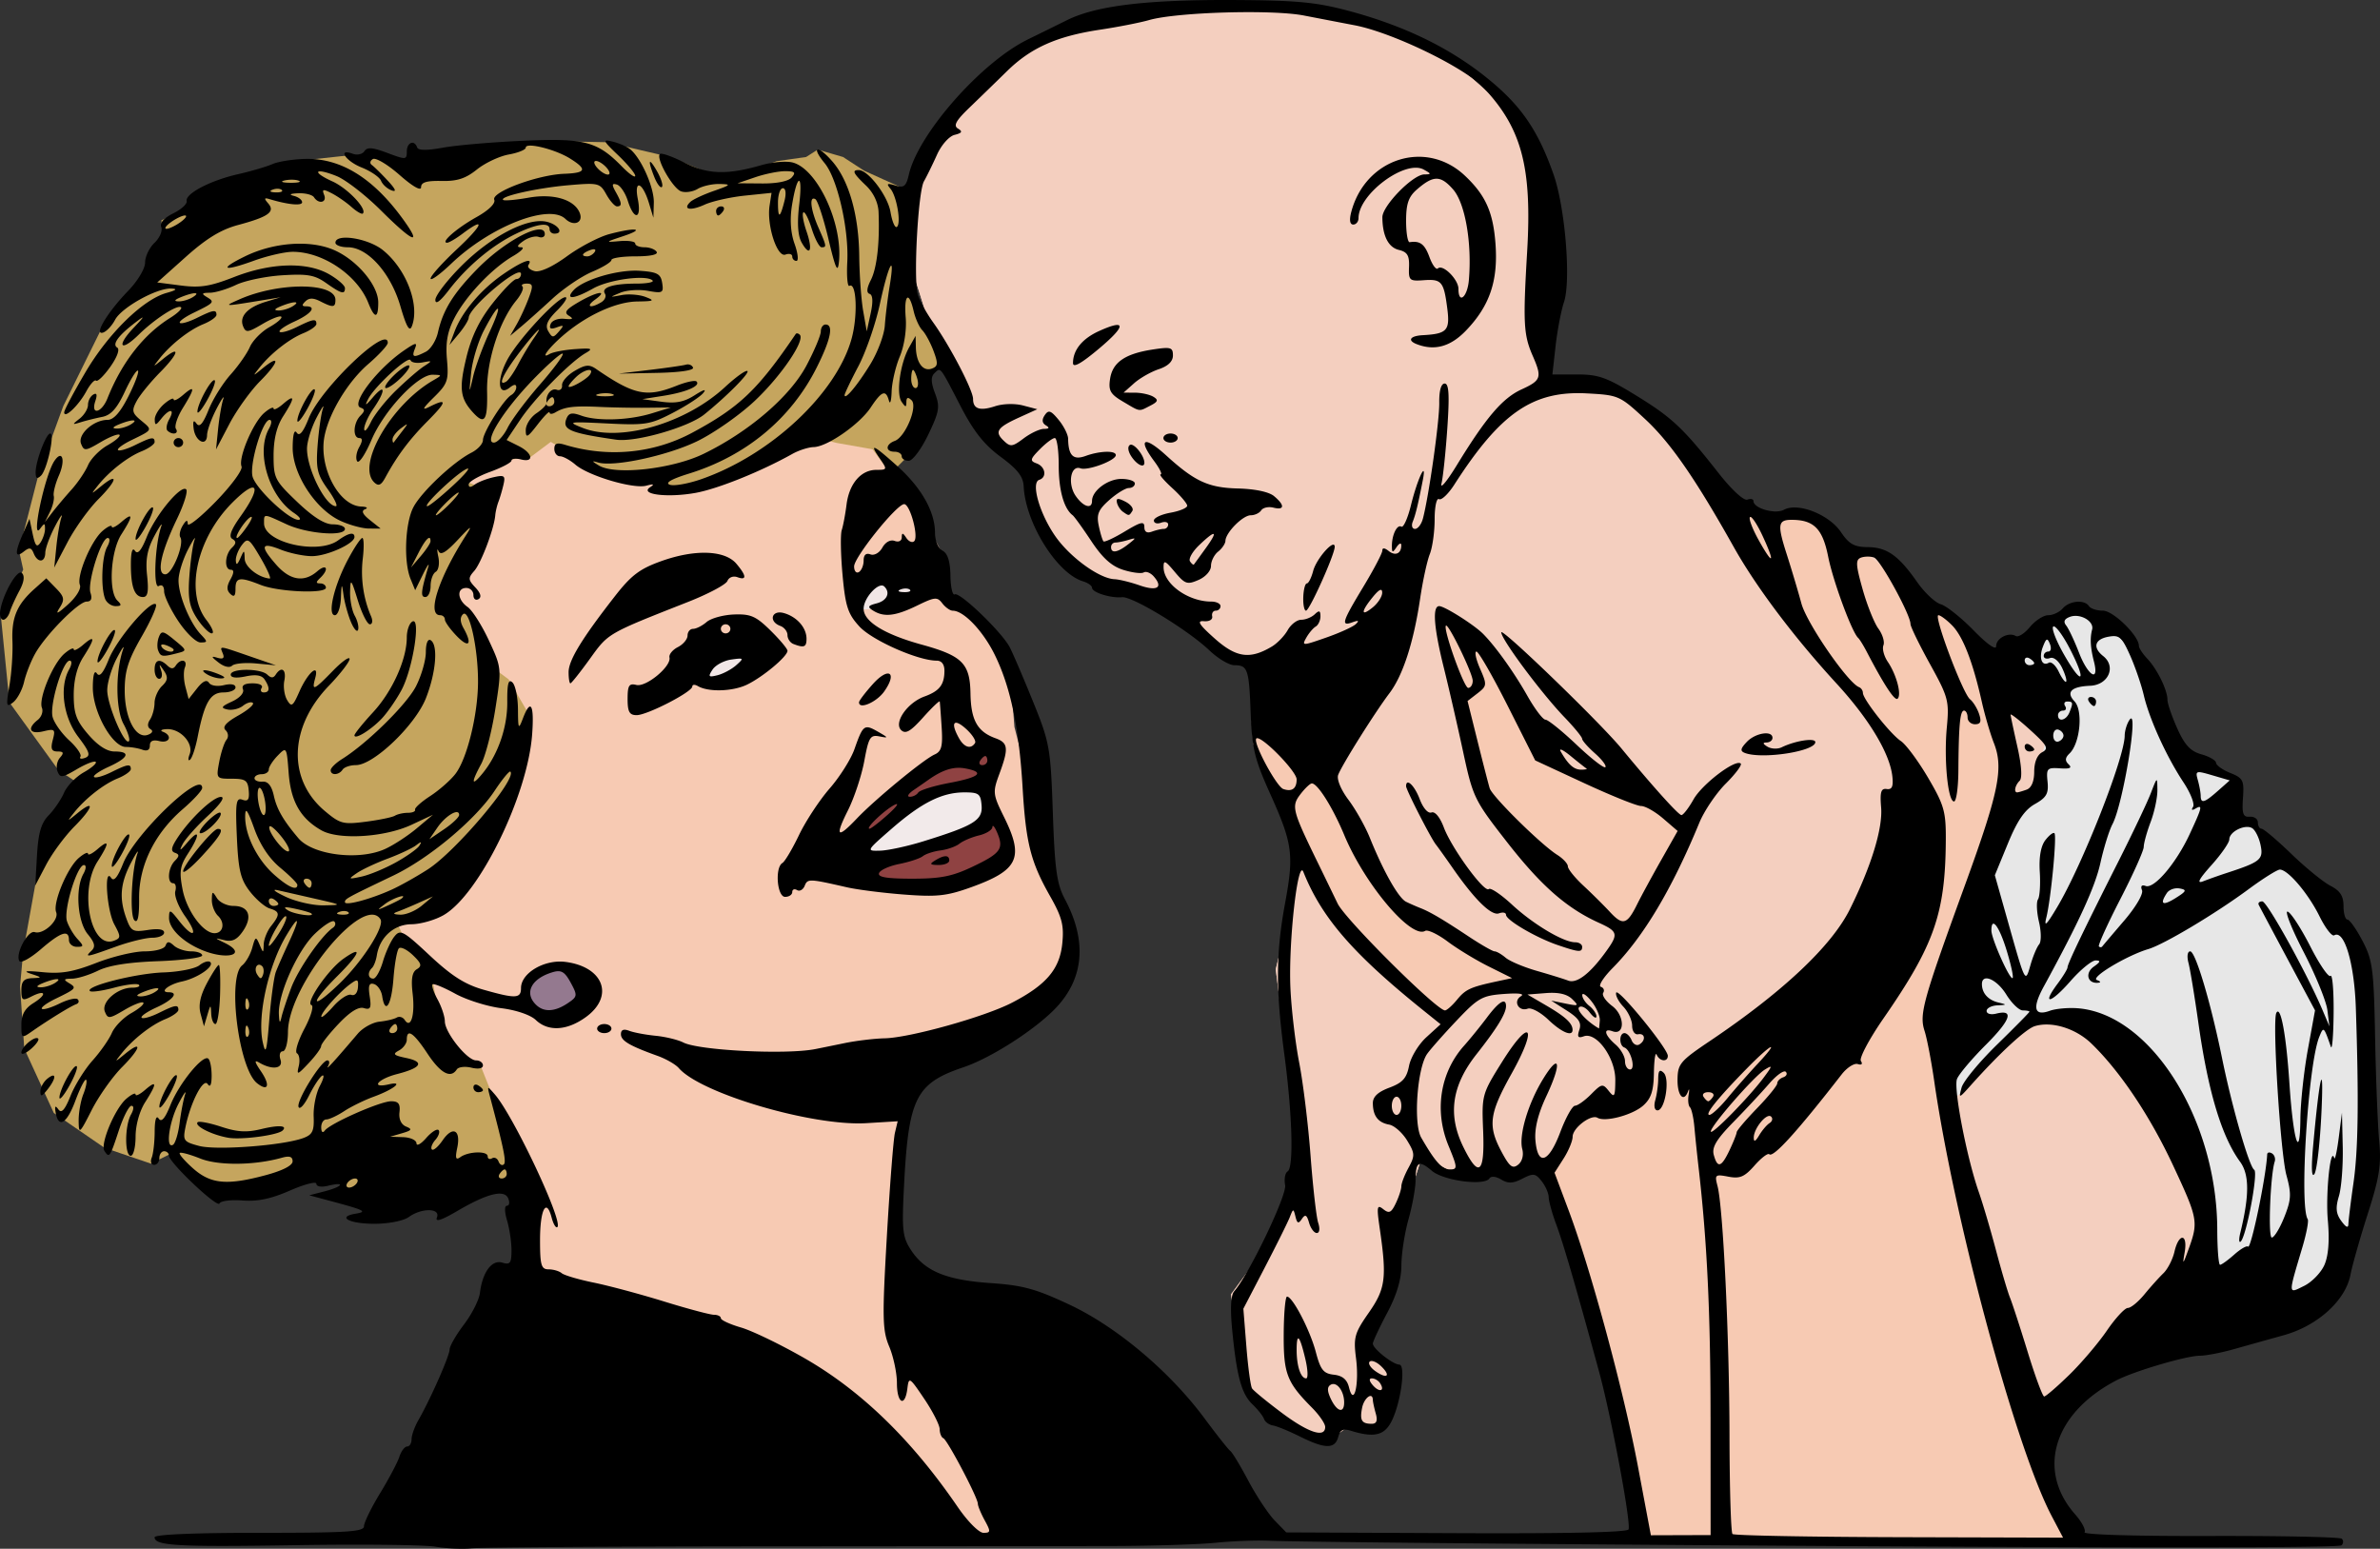 <svg xmlns="http://www.w3.org/2000/svg" width="1280.167" height="833.007" viewBox="0 0 1200.156 780.944"><rect x="0" y="0" width="1200.156" height="780.944" fill="#333333" stroke="none"/><path d="M251.43 191.382L158.663 400.33l52.887 104.907 26.877 32.08 10.404 17.34 16.473 58.088-9.537 80.632 160.395 66.759 73.696 15.606 65.025-1.734L449.108 634.42l7.803-77.163 7.803-20.808 68.493-35.547 8.67-26.877-10.404-29.478-19.941-78.03-2.601-33.814-20.808-24.276-11.271-8.67-2.601-22.542-10.404-19.074-12.138-20.808-6.936-8.67-143.923-69.36zM1049.074 778.343s-222.82.867-221.953-2.601c.867-3.468-40.75-167.332-40.75-167.332l-6.068-18.207-17.34 3.468-7.803-2.6-7.803 3.467-16.473-4.335-9.537-5.202-3.468-4.335-8.67 26.877-9.538 48.553-12.138 23.409 16.473 15.606-6.069 25.143-9.537 1.734-8.67-2.601-9.537 6.936-12.138-2.601-15.606-9.537-10.404-10.404-3.468-5.202-6.069-32.946-1.734-13.005 9.537-13.006 20.808-32.946 2.601-11.27 1.734-20.809-8.67-58.089-3.468-27.744 5.202-21.675 4.335-22.542 3.468-14.74-15.606-32.945-6.069-14.74-1.734-6.068-1.734-12.139 1.734-25.143-11.27-6.069-19.075-16.473-13.005-13.005-38.148-7.803-16.473-12.138-13.005-19.074-2.601-27.744-23.41-18.207-28.61-58.956-9.537-30.345 2.6-27.744 13.873-38.149 37.28-35.547 52.888-19.94 92.77-5.203 65.892 19.941 39.882 35.547 21.675 56.356-6.07 62.424 4.336 19.94 35.547.868 32.079 26.877 16.473 22.542 27.447 14.164 19.371-2.026 16.473 19.074h19.074l19.074 22.542 20.808 15.606 27.745 31.212 69.36 63.292 78.897 157.794-23.409 99.706-86.7 27.744-26.877 25.143 1.734 29.478z" fill="#f7cab3" fill-rule="evenodd"/><path d="M990.985 577.198l-1.61-.388c-1.051-.254-6.616-34.544-8.576-35.02-1.96-.475 14.344-66.59 11.615-67.254-2.73-.665 22.452-103.993 22.452-103.993-3.446.286-11.595-43.682-15.441-44.63-3.847-.948-16.813-18.048-21.007-19.09-4.195-1.04-40.146-30.578-44.548-31.68l-27.533-15.963c-4.395-1.13-26.827-1.389-31.008-2.484-4.18-1.096 47.685 80.362 44.868 77.575-1.975-1.954 43.725 56.334 40.394 55.403-3.331-.93-18.165 70.056-20.86 69.256-2.696-.8-36.657 46.476-38.576 45.838-1.92-.638-50.269 35.893-51.272 35.45-1.003-.443-1.512-.781-1.458-.998.867-3.468-46.401 20.06-46.401 20.06l-21.721 30.923-17.34 3.468-7.803-2.6-7.803 3.467-16.473-4.335-9.537-5.202-3.468-4.335-8.67 26.877-9.538 48.553-12.138 23.409 16.473 15.606-6.069 25.143-9.537 1.734-8.67-2.601-9.537 6.936-12.138-2.601-15.606-9.537-10.404-10.404-3.468-5.202-6.069-32.946-1.734-13.005 9.537-13.006 20.808-32.946 2.601-11.27 1.734-20.809-8.67-58.089-3.468-27.744 5.202-21.675 4.335-22.542 3.468-14.74-15.606-32.945-6.069-14.74-1.734-6.068-1.734-12.139 1.734-25.143-11.27-6.069-19.075-16.473-13.005-13.005-38.148-7.803-16.473-12.138-13.005-19.074-2.601-27.744-23.41-18.207-28.61-58.956-9.537-30.345 2.6-27.744 13.873-38.149 37.28-35.547 52.888-19.94 92.77-5.203 65.892 19.941 39.882 35.547 21.675 56.356-6.07 62.424 4.336 19.94 35.547.868 32.079 26.877 16.473 22.542 26.01 14.74 20.808-2.602 16.473 19.074h19.074l19.074 22.542 20.808 15.606 27.745 31.212 69.36 63.292 78.897 157.794-23.409 99.706-86.7 27.744-26.877 25.143-27.744-87.568z" fill="#f4cfbf" fill-rule="evenodd"/><path d="M849.714 419.982l-30.11 52.166-13.654 22.757-18.906 3.501-17.155-2.45-21.006 4.9-17.506 13.655-6.302-.7-41.663-40.613-20.306-27.658-17.155-39.563-6.652-13.654-4.902-11.903-2.45-5.252-.7-8.753 27.658 17.856 15.404 15.755 22.758 47.965 17.505 15.404 24.508 12.254s26.258 14.705 27.658 15.405c1.4.7 17.155 4.901 17.155 4.901l7.703.35 9.103-2.8 10.853-11.554 4.201-12.254-37.461-27.308-36.061-51.466-10.854-50.416-4.901-18.556 1.4-11.553 22.407 19.956 18.556 32.91 14.354 21.707 32.21 10.153 22.757 14.004 14.005 7.353z" fill="#f7cab3" fill-rule="evenodd"/><path d="M1014.106 331.886l17.558-18.622 17.558-5.853 14.365 8.513 15.962 16.494 14.898 45.225 9.045 7.98 11.173 1.065 13.833 7.449-6.916 19.686h12.77l5.852 6.917 34.584 30.86 18.09 38.307 2.128 95.239-9.577 43.629s-22.347 36.18-25.007 36.18-67.572-.532-67.572-.532l15.43-27.667v-46.29l-31.923-52.141-34.584-26.071-15.43 1.596-18.622 12.77-18.622 24.474-6.385 4.257 1.596-58.527 16.494-58.526 14.366-28.2 13.301-11.705.532-14.898 2.66-10.109-2.128-8.513z" fill="#e7e7e7" fill-rule="evenodd"/><path d="M376.698 323.905l-21.282 3.724s-6.385 14.366-4.257 14.366c2.129 0 12.238 2.66 12.238 2.66l21.814-6.917zM453.847 289.853l-17.026 3.724-3.192 13.834s10.109-.532 12.237-.532 18.622-9.045 18.622-9.045z" fill="#f1e6e6" fill-rule="evenodd"/><path d="M501.189 377.141l-23.4 4.226-19.154 10.11-35.648 38.308 6.385 10.109 18.09 5.32 31.392 2.66 23.41-9.044 6.385-11.706-6.385-14.365-4.256-8.513z" fill="#8f4242" fill-rule="evenodd"/><path d="M493.22 395.733l-22.347 3.724-15.962 7.981-25.539 21.815 11.705 2.128 23.411-4.257 31.392-10.109 2.128-7.449z" fill="#f2eaea" fill-rule="evenodd"/><path d="M288.908 488.311l-15.43-.532-8.512 8.513-.532 10.641s16.493 9.045 19.154 8.513c2.66-.532 15.962-10.109 15.962-10.109z" fill="#94798f" fill-rule="evenodd"/><path d="M261.773 595.787l-36.712 7.981-52.142 1.064-2.128-4.788 3.724-5.32-22.878-5.321-25.539 11.705-26.07-2.128-13.302-17.558-10.642 5.32-23.41-7.98-25.539-17.559-14.898-32.455-2.128-31.392 1.596-17.558 6.917-38.308 3.724-23.943s19.155-20.218 17.026-22.346c-2.128-2.129-9.577-6.385-9.577-6.385L4.788 354.232.532 311.667l11.173-24.474-2.128-9.577 10.11-39.373 12.237-33.52 20.218-40.968 30.327-31.392-1.064-21.282 33.52-15.43 43.629-15.43 19.686-2.128 5.853 3.193 5.32-4.789 14.366 6.917 37.244-5.853 19.154-5.32 18.622-1.065 27.135.532 31.924 7.45 27.135 11.173 12.237-3.725 14.366-5.32 14.898-2.129 5.852-3.724 12.77 3.724 10.64 6.917 22.347 10.11.532 47.885 18.622 30.327-2.66 10.11-9.577 6.384-2.128 29.795-4.789 9.045-9.045 9.045-9.045-12.237-18.09-3.193-14.897-3.724-46.29 22.347-23.942 6.384-7.45-7.449-26.602-1.596-13.302-9.577-11.705-6.917-4.256 3.193-6.385 4.788-18.622 1.596-14.366 10.11 15.43 5.852-14.898 37.777-6.917 15.961 11.174 11.174 7.449 21.814 10.109 7.449 9.577 16.494-7.981 45.757-23.943 41.5-13.301 16.494-13.834 2.129-6.385 1.064 4.257 9.577 11.705 9.577 5.32 30.327 10.11 17.026 10.11 4.257 7.448 18.622 13.833 33.52z" fill="#c5a55e" fill-rule="evenodd"/><path d="M219.536 779.893c-5.94-.953-37.684-1.297-70.543-.764-59.41.963-71.032.312-71.032-3.982 0-1.4 19.88-2.247 52.79-2.247 44.457 0 52.791-.523 52.791-3.313 0-1.822 3.644-9.295 8.099-16.606 4.454-7.312 8.846-15.613 9.76-18.447.913-2.835 2.668-5.154 3.899-5.154 1.23 0 2.238-1.645 2.238-3.655s1.572-6.391 3.494-9.735c6.011-10.457 15.702-32.417 15.702-35.58 0-1.664 3.263-7.325 7.252-12.58 3.988-5.256 7.597-12.39 8.02-15.853 1.281-10.508 5.996-16.917 11.27-15.32 3.967 1.202 4.653.288 4.653-6.203 0-4.188-1.005-10.957-2.232-15.043-1.305-4.342-1.336-7.43-.076-7.43 1.186 0 1.505-1.622.707-3.606-1.92-4.778-10.439-2.711-25.72 6.24-8.045 4.714-11.268 5.737-10.273 3.263 1.909-4.748-7.67-4.912-14.138-.243-2.665 1.924-9.988 3.394-17.114 3.436-12.754.075-19.543-3.458-9.776-5.087 6.126-1.021 4.702-1.744-12.562-6.378l-10.798-2.898 7.799-2.01c9.06-2.335 10.737-4.96 1.8-2.82-3.555.852-6 .455-6-.974 0-1.327-5.993.207-13.32 3.409-9.601 4.196-16.298 5.595-23.99 5.01-5.868-.445-11.062.229-11.542 1.497-.963 2.545-25.534-20.713-25.534-24.169 0-1.186-1.08-2.156-2.4-2.156-1.32 0-2.399 1.546-2.399 3.436s-1.195 3.436-2.656 3.436-2.001-1.63-1.2-3.623c.801-1.993 1.473-7.92 1.493-13.171.024-5.932.789-8.415 2.023-6.558 1.38 2.077 3.197-.023 5.95-6.872 4.418-10.991 16.535-25.752 19.117-23.288.917.876 1.652 4.771 1.631 8.655-.024 4.539-.736 6.01-1.995 4.116-2.197-3.306-8.65 9.202-11.193 21.695-1.386 6.811-.93 7.442 6.882 9.5 8.792 2.318 42.099-.192 52.462-3.953 4.705-1.708 5.6-3.548 5.293-10.885-.202-4.856 1.194-11.777 3.103-15.38 1.91-3.603 2.433-5.939 1.165-5.19-1.268.747-4.236 5.242-6.596 9.986-2.359 4.745-4.743 7.33-5.298 5.743-1.113-3.184 11.453-23.447 14.545-23.453 1.068-.002 1.228 1.284.356 2.859-1.451 2.621 2.708-1.916 14.944-16.3 2.535-2.98 7.46-5.717 10.944-6.082 3.484-.366 7.401-1.294 8.705-2.063 1.304-.77 3.12-.241 4.037 1.174 3.088 4.77 5.277-2.478 4.005-13.256-.87-7.357-.26-10.9 2.12-12.309 2.712-1.607 2.339-2.935-1.994-7.08-2.932-2.806-6.105-4.364-7.049-3.463-.944.902-2.184 7.802-2.754 15.334-1.025 13.52-4.203 18.388-5.694 8.72-.421-2.735-2.259-5.443-4.083-6.017-2.492-.785-3.042.744-2.21 6.149.916 5.96.41 6.982-2.952 5.964-2.688-.814-7.006 1.885-12.787 7.994-4.8 5.072-8.729 10.09-8.729 11.15 0 1.06-2.82 4.923-6.266 8.583-5.726 6.08-6.16 6.21-5.025 1.504.683-2.833.275-5.722-.908-6.42-1.183-.698.515-6.29 3.772-12.426 3.295-6.206 4.853-11.498 3.512-11.925-3.182-1.012 8.469-17.893 16.07-23.284 10-7.092 8.625-2.894-2.77 8.46-14.341 14.286-13.91 18.106.491 4.36 11.869-11.33 23.327-29.227 21.006-32.81-8.474-13.09-46.501 33.287-46.627 56.864-.029 5.354-1.204 9.734-2.613 9.734s-1.933 1.89-1.165 4.201c1.526 4.59-4.125 5.383-10.713 1.506-2.605-1.533-2.382-.378.833 4.315 4.86 7.093 3.757 10.566-1.925 6.064-9.288-7.358-15.1-53.399-7.5-59.42 1.85-1.465 4.133-5.456 5.074-8.87 1.578-5.726 1.86-5.851 3.666-1.623 1.931 4.522 1.958 4.52 2.125-.135.093-2.594 1.754-6.717 3.691-9.162 4.646-5.863 4.533-7.314-.69-8.896-2.4-.728-6.905-4.602-10.009-8.609-4.686-6.051-5.795-10.7-6.54-27.431-.777-17.431-.4-19.963 2.804-18.79 2.818 1.033 3.578-.069 3.184-4.612-.445-5.137-1.63-5.97-8.5-5.97-7.915 0-7.97-.075-6.363-8.59.891-4.723 2.534-9.696 3.65-11.048 1.142-1.384.939-3.502-.465-4.842-1.727-1.648.23-3.916 6.358-7.368 4.87-2.742 8.204-5.607 7.41-6.365-.794-.758-3.038-.116-4.986 1.427-1.949 1.544-5.484 2.381-7.857 1.861-3.539-.775-3.112-1.5 2.377-4.033 3.868-1.784 6.178-4.365 5.474-6.115-.81-2.018.806-3.028 4.848-3.028 3.433 0 5.422.994 4.583 2.29-.816 1.26-.34 2.291 1.058 2.291 3.055 0 3.199-2.333.404-6.544-1.425-2.147-4.381-2.622-9.561-1.536-4.785 1.004-7.499.678-7.499-.9 0-3.225 15.064-3.21 18.446.018 1.879 1.793 3.06 1.793 4.221 0 2.88-4.448 5.49-2.63 4.357 3.032-.609 3.038.014 7.418 1.385 9.735 2.218 3.752 2.897 3.29 6.201-4.22 4.26-9.683 10.147-14.706 7.985-6.814-1.843 6.728-.787 6.295 8.899-3.65 4.601-4.724 8.395-7.423 8.43-5.997.036 1.426-4.676 7.522-10.47 13.547-20.105 20.901-20.92 47.274-1.954 63.17 7.675 6.433 9.174 6.823 20.582 5.355 6.767-.872 13.384-2.24 14.703-3.04 1.32-.801 4.269-1.457 6.553-1.457s3.903-.702 3.599-1.56c-.304-.858 3.127-3.95 7.624-6.872 4.498-2.92 10.213-7.935 12.7-11.142 5.862-7.558 11.323-29.612 11.431-46.166.111-16.99-4.395-37.409-7.584-34.365-1.565 1.494-1.48 3.859.249 6.942 4.622 8.244 2.808 10.42-3.377 4.049-3.3-3.398-6-7.157-6-8.351 0-1.195-1.08-2.173-2.399-2.173-6.808 0-.797-18.672 12.905-40.084 3.606-5.635 2.897-5.267-3.94 2.043-6.004 6.42-8.734 8.023-9.756 5.727-.78-1.754-.833-.467-.119 2.86s.132 6.738-1.295 7.58c-1.427.84-2.594 4.046-2.594 7.12 0 3.076-1.197 5.592-2.66 5.592-2.486 0-2.226-2.667 1.485-15.248.685-2.322-.52-.614-2.678 3.795l-3.923 8.017-2.344-5.726c-3.572-8.73-2.735-28.422 1.544-36.322 4.241-7.828 20.202-22.773 29.171-27.314 3.19-1.615 5.8-4.47 5.8-6.344 0-3.835 10.463-20.466 14.3-22.73 1.374-.81 2.497-2.569 2.497-3.908 0-1.628-1.101-1.563-3.319.193-5.897 4.672-6.65-3.848-1.235-13.979 5.47-10.235 25.301-31.61 29.327-31.61 1.386 0-.49 3-4.168 6.665-4.995 4.976-6.127 7.623-4.468 10.452 2.023 3.45 2.502 3.464 5.379.155 2.715-3.123 2.56-3.414-1.108-2.07-3.052 1.118-3.927.644-3.074-1.666.67-1.814 3.704-2.974 6.926-2.648 4.23.427 4.842.029 2.333-1.518-2.672-1.648-1.643-3.121 4.799-6.87 9.337-5.434 15.379-6.362 8.342-1.281-4.97 3.588-2.38 4.646 3.166 1.293 1.819-1.1 2.635-3.037 1.813-4.306-2.025-3.129 4.065-5.077 15.872-5.077 5.391 0 9.053-.715 8.137-1.59-3.127-2.985-21.916-.468-29.866 4-9.54 5.363-14.298 5.9-10.166 1.146 4.772-5.488 22.553-10.779 33.636-10.007 8.831.615 10.537 1.545 11.26 6.138.79 5.006.244 5.304-7.238 3.964-4.45-.796-10.67-.374-13.824.939-5.653 2.354-5.643 2.37.668 1.193 3.52-.657 8.92-.23 11.998.947 4.873 1.865 4.327 2.16-4.223 2.287-10.338.153-24.62 6.537-36.257 16.206-7.784 6.47-13.078 13.327-7.952 10.303 1.706-1.006 7.542-2.131 12.968-2.5 8.494-.576 9.215-.291 5.183 2.05-7.813 4.534-25.635 22.709-32.91 33.561l-6.858 10.228 6.029 3.016c7.177 3.59 8.066 8.493 1.23 6.786-2.64-.659-4.8-.404-4.8.567 0 .97-4.859 3.536-10.797 5.701-5.94 2.166-10.798 5.009-10.798 6.318 0 1.581 1.008 1.624 2.999.127 1.65-1.24 5.866-2.908 9.37-3.705 5.658-1.288 6.239-.875 5.186 3.692-.652 2.829-1.784 6.689-2.516 8.579-.733 1.89-1.464 4.982-1.626 6.871-.587 6.838-7.124 24.142-10.6 28.06-3.16 3.561-3.097 4.493.57 8.361 2.702 2.85 3.245 4.875 1.572 5.862-1.406.83-2.556-.1-2.556-2.063 0-1.964-1.62-3.571-3.6-3.571-4.95 0-4.527 5.962.681 9.605 2.354 1.646 7.187 9.25 10.739 16.896 6.425 13.83 6.442 14.012 3.244 34.444-1.768 11.297-4.98 23.8-7.139 27.785-5.217 9.63-4.966 11.644.608 4.88 7.869-9.549 12.646-23.322 12.539-36.15-.077-9.225.592-11.738 2.61-9.811 1.493 1.424 2.744 7.52 2.781 13.546.061 10.003.275 10.409 2.463 4.658 3.925-10.32 5.784-7.214 4.698 7.848-2.224 30.857-26.613 80.762-44.579 91.218-4.312 2.51-11.62 4.6-16.24 4.644-8.898.085-16.047 6.513-17.525 15.757-.41 2.572-1.495 5.39-2.409 6.262-2.408 2.3-2.037 5.404.646 5.404 1.269 0 3.446-3.865 4.838-8.59 1.392-4.724 3.997-10.413 5.79-12.641 3.004-3.736 4.4-2.985 17.908 9.632 11.04 10.31 17.728 14.557 27.133 17.223 16.173 4.584 18.81 4.461 18.81-.877 0-7.568 11.812-14.522 22.382-13.176 19.261 2.452 24.805 17.283 10.385 27.782-9.515 6.928-19.037 7.496-25.308 1.51-2.667-2.545-9.838-4.996-17.396-5.943-7.073-.887-17.533-4.182-23.246-7.323-5.712-3.14-10.86-5.258-11.44-4.704-.58.553.578 3.994 2.573 7.646 1.995 3.652 3.634 8.604 3.642 11.005.02 5.657 11.231 19.685 15.734 19.685 1.912 0 3.477 1.143 3.477 2.54 0 1.547-2.285 1.99-5.852 1.136-3.218-.771-6.521-.367-7.34.897-3.07 4.743-8.174 1.98-14.782-8.004-6.989-10.56-10.419-12.86-10.419-6.99 0 1.827-1.8 4.284-4.002 5.46-3.307 1.767-2.678 2.416 3.62 3.736 9.494 1.99 7.851 4.944-4.518 8.123-9.83 2.527-13.671 7.377-4.098 5.174 7.849-1.806 2.43 2.562-7.799 6.286-4.619 1.681-11.264 4.939-14.768 7.238-3.503 2.3-7.552 4.181-8.998 4.181-1.446 0-2.612 1.804-2.592 4.009.021 2.362.76 3.023 1.8 1.61 2.654-3.611 27.944-14.78 33.466-14.78 3.69 0 4.679 1.312 4.19 5.565-.395 3.43.882 6.187 3.33 7.187 3.27 1.336 2.912 1.929-2.03 3.368l-6 1.747 6.6.228c3.629.126 6.634 1.517 6.678 3.092.044 1.574 2.23.398 4.86-2.615 2.628-3.013 5.445-4.842 6.26-4.064.815.778.095 3.01-1.601 4.96-1.696 1.951-2.476 4.127-1.734 4.836.743.709 3.174-1.369 5.404-4.617 5.098-7.427 9.27-5.29 7.37 3.775-1.103 5.269-.74 6.368 1.559 4.708 4.077-2.944 13.796-3.23 13.796-.407 0 1.256.987 1.701 2.194.989 1.207-.712 2.68 0 3.271 1.583.592 1.582 1.788 2.253 2.658 1.49 1.375-1.206.01-7.895-6.958-34.116-1.491-5.613-1.442-5.635 2.454-1.146 9.456 10.898 34.503 64.012 31.526 66.854-.725.692-2.025-1.434-2.89-4.723-2.693-10.242-5.86-4.134-5.86 11.302 0 12.68.607 14.753 4.32 14.753 2.375 0 5.344.868 6.598 1.928 1.254 1.06 8.53 3.205 16.168 4.765 7.64 1.56 23.616 5.846 35.505 9.525 11.888 3.678 23.185 6.687 25.104 6.687 1.918 0 3.488.78 3.488 1.733 0 .953 4.59 3.069 10.198 4.701 5.61 1.633 19.978 8.578 31.931 15.433 28.636 16.424 54.038 41.067 77.214 74.908 5.11 7.46 10.782 13.171 13.084 13.171 3.668 0 3.729-.613.622-6.299-1.894-3.464-3.45-7.225-3.457-8.357-.022-3.097-15.341-32.185-17.412-33.063-.99-.42-1.82-2.482-1.845-4.581-.025-2.1-3.525-8.972-7.776-15.27-7.459-11.05-7.758-11.232-8.513-5.154-1.198 9.654-5.262 7.48-5.262-2.817 0-5.014-1.745-13.279-3.878-18.367-3.449-8.228-3.581-14.373-1.198-55.592 1.474-25.487 3.304-48.972 4.067-52.187l1.387-5.846-15.792.96c-27.023 1.642-83.405-14.91-94.584-27.767-1.617-1.86-6.414-4.628-10.66-6.15-14.228-5.103-18.516-7.64-18.516-10.956 0-2.22 1.367-2.77 4.199-1.689 2.31.883 8.286 2.007 13.282 2.498 4.996.492 11.288 2.02 13.983 3.397 7.877 4.025 51.759 6.221 66.477 3.328 2.222-.437 8.9-1.795 14.838-3.017 5.939-1.222 15.024-2.313 20.19-2.425 12.733-.275 50.428-10.815 64.22-17.955 17.291-8.953 24.065-16.925 25.366-29.852.925-9.19-.12-13.234-6.185-23.936-9.782-17.26-12.169-26.717-13.835-54.827-1.794-30.252-6.15-50.903-14.14-67.026-5.917-11.937-15.575-22.028-21.085-22.028-1.326 0-3.685-1.663-5.241-3.694-2.575-3.362-3.722-3.26-12.767 1.145-10.893 5.305-16.631 5.956-22.126 2.513-3.002-1.881-2.704-2.49 1.8-3.668 5.249-1.373 7.048-5.412 3.794-8.518-2.703-2.58-10.393 5.74-10.393 11.244 0 6.438 10.477 12.905 29.308 18.092 20.506 5.65 24.319 9.472 24.578 24.646.229 13.445 3.467 19.24 12.603 22.556 6.45 2.34 6.739 5.048 1.93 18.059-3.397 9.19-3.281 10.234 2.4 21.696 10.231 20.646 7.249 26.855-17.071 35.541-11.898 4.25-16.875 4.777-33.27 3.528-10.603-.808-23.597-2.455-28.876-3.66-19.174-4.379-19.857-4.403-21.322-.758-.792 1.97-2.528 2.94-3.857 2.155-1.329-.784-2.416-.334-2.416 1 0 1.335-1.62 2.426-3.6 2.426-4.059 0-5.232-14.8-1.354-17.087 1.234-.729 5.003-7.077 8.375-14.107 3.372-7.03 10.31-17.576 15.417-23.434 5.108-5.859 10.738-14.775 12.511-19.814 4.35-12.36 4.938-12.8 11.843-8.861 5.383 3.07 5.466 3.317.807 2.399-4.653-.917-5.448.366-7.663 12.37-1.36 7.366-5.074 18.585-8.256 24.93-6.707 13.378-5.425 14.542 4.509 4.092 9.174-9.65 33.649-29.8 39.197-32.272 3.501-1.559 4.172-4.155 3.554-13.743-.42-6.501-.846-12.336-.948-12.966-.102-.63-3.876 2.972-8.387 8.005-6.353 7.088-8.846 8.534-11.065 6.417-3.905-3.728 3.07-13.817 11.724-16.958 7.577-2.75 10.035-5.9 10.085-12.925.024-3.273-1.406-5.154-3.916-5.154-9.4 0-32.513-10.216-38.953-17.217-5.825-6.333-7.06-10.106-8.513-26.01-.935-10.23-1.115-20.41-.4-22.618.714-2.209 1.8-7.986 2.413-12.839 1.336-10.589 7.285-17.518 15.04-17.518 5.509 0 5.562-.174 1.751-5.726-5.572-8.119-3.388-7.147 9.008 4.008 12.025 10.82 18.808 22.883 18.808 33.445 0 3.999 1.629 7.855 3.81 9.02 2.578 1.377 3.865 5.459 3.978 12.623.092 5.824 1.064 10.06 2.16 9.413 2.469-1.456 23.787 19.036 27.75 26.675 1.598 3.08 6.874 15.391 11.725 27.36 8.42 20.772 8.874 23.318 10 56.117.98 28.57 2.002 35.902 6.068 43.52 11.58 21.695 9.564 41.026-5.858 56.195-11.05 10.868-32.025 24.106-45.26 28.563-23.884 8.044-27.656 15.406-29.922 58.4-1.246 23.66-.903 27.089 3.375 33.675 6.964 10.722 17.709 15.21 40.101 16.753 16.405 1.13 22.778 2.868 39.838 10.863 23.815 11.16 50.611 33.717 68.14 57.36 6.258 8.44 12.137 15.862 13.064 16.491.928.63 5.018 7.413 9.09 15.072 4.072 7.66 10.028 16.629 13.234 19.932l5.83 6.005 85.91.387c55.639.25 86.192-.422 86.712-1.909 1.263-3.618-8.695-56.829-14.892-79.57-11.699-42.934-17.961-64.46-21.575-74.159-2.054-5.512-3.77-11.697-3.811-13.743-.042-2.046-1.65-5.705-3.572-8.13-3.127-3.946-4.144-4.078-9.67-1.255-4.834 2.47-7.16 2.567-10.714.448-2.683-1.6-5.105-1.834-5.92-.574-2.53 3.906-23.142 1.192-29.041-3.824-6.584-5.598-8.185-4.656-8.223 4.843-.017 3.884-1.623 12.731-3.57 19.66-1.95 6.929-3.556 17.349-3.572 23.155-.019 7.141-2.348 14.924-7.197 24.051-3.942 7.421-7.182 14.359-7.198 15.417-.04 2.507 10.018 10.5 13.337 10.598 3.411.101.711 19.609-3.974 28.708-3.634 7.058-8.837 8.237-20.461 4.636-3.887-1.203-5.373-.458-6.374 3.196-1.668 6.087-6.619 6.021-19.248-.255-5.556-2.762-11.702-5.283-13.658-5.602-1.956-.32-3.98-1.796-4.499-3.282-.519-1.486-3.115-4.774-5.769-7.308-5.576-5.322-7.979-14.069-10.266-37.37-1.075-10.947-.732-17.698 1-19.694 7.565-8.72 26.636-48.478 25.676-53.53-.58-3.052-.012-6.165 1.261-6.917 3.145-1.855 2.372-28.888-1.694-59.262-4.333-32.375-4.233-50.91.413-76.006 4.552-24.585 3.795-30.059-7.674-55.502-7.663-17-9.036-22.68-9.67-40.013-.826-22.535-1.476-24.465-8.24-24.465-2.605 0-8.252-3.35-12.547-7.444-10.808-10.3-38.778-27.34-44.06-26.843-5.766.543-15.158-2.41-15.158-4.765 0-1.028-2.05-2.49-4.556-3.25-13.145-3.982-29-29.363-29.913-47.886-.244-4.958-3.11-8.634-11.61-14.888-8.314-6.119-13.63-12.83-20.184-25.485-10.691-20.64-9.988-19.75-13.204-16.68-1.868 1.783-1.785 4.643.294 10.154 2.571 6.813 2.187 9.146-3.428 20.842-3.518 7.328-7.889 13.17-9.852 13.17-1.941 0-3.53-1.03-3.53-2.29s-1.619-2.29-3.599-2.29c-4.71 0-4.636-3.711.109-5.45 5.355-1.961 11.717-17.391 8.454-20.506-1.818-1.736-2.574-1.482-2.6.874-.032 2.827-.393 2.81-2.425-.114-2.839-4.084-.692-19.43 3.844-27.486l3.224-5.727.133 5.727c.181 7.804 3.618 12.397 8.059 10.77 3.106-1.138 3.238-2.538.842-8.923-1.563-4.166-4.104-8.852-5.646-10.413-1.542-1.562-3.517-5.943-4.39-9.735-2.405-10.454-4.951-8.246-3.977 3.45.503 6.03-.741 14.17-2.982 19.516-2.114 5.044-3.97 13.015-4.123 17.714-.153 4.698-.772 6.739-1.375 4.534-1.553-5.672-3.647-4.887-9.144 3.425-5.639 8.527-21.938 19.854-28.795 20.01-2.64.061-7.499 1.622-10.798 3.47-15.808 8.852-37.485 17.577-48.736 19.617-14.127 2.561-28.46.797-22.97-2.828 2.388-1.577 1.855-1.8-1.905-.795-6.553 1.752-29.131-4.944-35.724-10.594-2.725-2.335-6.234-4.246-7.799-4.246-1.564 0-2.844-1.666-2.844-3.703 0-2.797 1.32-3.303 5.399-2.068 21.682 6.563 44.642 4.372 64.188-6.126 23.783-12.774 33.056-21.622 52.143-49.756.356-.525 1.263-.367 2.015.35 2.91 2.779-9.436 20.92-22.757 33.441-7.687 7.225-20.848 16.41-29.28 20.438-15.172 7.244-41.726 12.905-49.619 10.576-3.368-.993-3.308-.729.341 1.496 8.211 5.005 37.01 1.814 52.794-5.85 22.902-11.12 43.67-28.945 51.939-44.583 3.967-7.5 7.212-15.213 7.212-17.139 0-1.926 1.08-3.501 2.4-3.501 4.186 0 2.61 7.589-4.516 21.76-12.923 25.698-35.525 44.473-64.258 53.378-8.974 2.781-12.336 4.715-9.809 5.64 2.115.775 9.303-.496 15.974-2.823 35.01-12.215 68.086-43.147 75.735-70.824 3.206-11.604 2.498-28.74-1.101-26.617-.968.571-1.453-4.86-1.077-12.07.86-16.518-4.966-41.978-11.389-49.773-7.054-8.56-3.76-9.561 3.682-1.119 8.5 9.642 13.52 27.168 13.734 47.933.097 9.535.99 21.974 1.984 27.643l1.806 10.308 1.973-9.049c1.285-5.896 1.096-9.327-.542-9.848-1.66-.529-1.444-2.898.64-6.985 3.068-6.02 4.536-19.01 3.881-34.349-.2-4.697-2.588-9.712-6.321-13.275-6.498-6.203-7.258-7.808-3.696-7.808 4.825 0 14.659 12.959 16.045 21.145.796 4.702 2.213 8.097 3.148 7.546 2.374-1.401.06-15.422-3.182-19.287-2.178-2.597-1.713-2.9 2.49-1.628 4.358 1.321 5.425.453 6.803-5.537 4.736-20.584 36.561-56.696 60.032-68.118a3356.71 3356.71 0 0019.67-9.674C552.7 2.892 577.867-.178 621.463.007c31.586.135 41.753 1.045 57.341 5.13 27.991 7.334 50.921 18.24 69.828 33.209 17.913 14.183 26.68 26.669 34.72 49.454 5.901 16.72 8.94 53.667 5.309 64.537-1.441 4.315-3.347 14.287-4.234 22.16l-1.613 14.317H795.3c10.766 0 14.862 1.46 29.705 10.586 18.247 11.219 23.675 16.33 41.726 39.292 6.546 8.325 12.602 13.898 14.392 13.242 1.7-.623 3.091-.3 3.091.719 0 3.688 10.932 6.774 15.449 4.36 7.01-3.744 22.628 2.394 28.637 11.255 4.143 6.11 6.69 7.544 13.504 7.609 9.743.092 15.578 4.216 24.982 17.658 3.72 5.315 9.068 10.334 11.886 11.153 2.818.82 10.253 6.732 16.522 13.139 6.952 7.105 11.398 10.221 11.398 7.988 0-4.008 6.286-7.25 9.911-5.111 1.254.74 4.474-1.319 7.156-4.574 2.683-3.255 6.826-5.918 9.209-5.918 2.382 0 5.675-1.546 7.318-3.436 3.399-3.909 10.982-4.567 13.198-1.145.815 1.26 3.99 2.29 7.055 2.29 5.207 0 18.14 12.648 18.14 17.74 0 1.106 1.897 4.01 4.216 6.452 4.985 5.249 10.181 15.83 10.181 20.73 0 1.912 2.235 8.434 4.966 14.495 3.805 8.443 6.652 11.487 12.179 13.022 3.967 1.102 7.284 3.035 7.372 4.294.088 1.26 3.33 3.563 7.204 5.118 6.42 2.577 6.984 3.695 6.363 12.598-.561 8.036.045 9.714 3.413 9.453 2.252-.175 4.095 1.113 4.095 2.863s.835 3.181 1.856 3.181c1.021 0 7.77 5.707 14.998 12.683 7.227 6.976 16.11 14.217 19.74 16.093 4.918 2.541 6.598 5.144 6.598 10.222 0 3.747.889 6.813 1.974 6.813 1.086 0 4.508 4.843 7.605 10.762 5.111 9.768 5.697 14.261 6.35 48.674.397 20.851 1.328 44.392 2.07 52.312 1.113 11.873.1 18.302-5.772 36.648-3.916 12.237-7.828 26.002-8.692 30.59-2.457 13.04-16.577 25.867-33.702 30.614a7194.891 7194.891 0 00-25.474 7.118c-6.187 1.745-13.745 3.186-16.797 3.203-6.903.037-33.232 7.813-42.117 12.44-31.582 16.444-40.444 45.246-20.784 67.549 3.359 3.81 5.5 7.865 4.758 9.011-.799 1.234 25.057 2.006 63.35 1.894 35.586-.105 65.45.524 66.366 1.399.916.874.852 2.362-.142 3.307-1.699 1.615-153.655 1.334-414.117-.767-62.689-.506-119.378-1.185-125.977-1.508-6.599-.324-19.017.12-27.595.987-8.579.866-32.334 1.606-52.79 1.644-20.457.037-99.822.114-176.368.17-76.546.055-142.414.506-146.374 1-3.959.495-12.058.12-17.996-.832zM862.57 714.49c-.026-52.755-1.749-88.649-6.048-125.979-.725-6.299-1.664-15.35-2.086-20.114-.422-4.764-1.434-9.297-2.248-10.075-.815-.777-1.118-3.58-.675-6.227.444-2.647.345-3.525-.22-1.95-2.157 6.02-5.468 2.489-5.369-5.727.096-7.963 1.286-9.385 16.325-19.507 36.891-24.83 61.392-47.906 70.625-66.52 10.764-21.701 16.594-40.733 15.713-51.3-.642-7.706-.048-9.668 2.8-9.24 2.672.404 3.42-1.244 2.87-6.326-1.253-11.597-11.691-28.958-28.232-46.956-21.36-23.241-40.439-48.585-51.73-68.717-19.325-34.452-31.955-52.687-44.654-64.469-12.826-11.9-13.403-12.156-29.348-13.016-27.294-1.472-43.659 9.776-66.934 46.005-3.04 4.733-6.515 8.022-7.722 7.31-1.214-.717-2.194 3.813-2.194 10.144 0 6.29-1.102 14.205-2.449 17.586-1.347 3.382-3.528 13.41-4.846 22.284-3.307 22.256-8.68 38.842-15.504 47.855-7.375 9.74-24.013 36.24-25.849 41.17-.817 2.195 1.362 7.468 5.206 12.597 3.637 4.852 8.481 13.46 10.766 19.13 6.82 16.92 14.447 30.384 18.278 32.262 1.98.97 5.22 2.395 7.199 3.165 4.897 1.905 11.142 5.584 24.428 14.391 6.177 4.095 12.03 7.445 13.009 7.445.978 0 3.483 1.445 5.566 3.212 2.084 1.767 9.187 4.76 15.786 6.65 6.6 1.89 13.68 4.086 15.738 4.88 4.227 1.633 10.76-3.275 18.57-13.95 7.002-9.573 6.757-10.727-3.248-15.28-16.177-7.365-29.023-18.658-46.08-40.512-16.622-21.297-17.255-22.602-22.265-45.878-2.836-13.176-7.207-32.202-9.714-42.28-5.017-20.173-5.816-30.923-2.298-30.923 2.7 0 17.566 9.396 22.128 13.986 6.294 6.332 15.677 19.46 22.339 31.252 3.736 6.614 7.842 12.025 9.125 12.025 1.282 0 8.314 5.665 15.625 12.589 7.312 6.924 13.867 12.041 14.568 11.372.701-.669-1.643-3.799-5.209-6.955-3.565-3.156-6.488-6.47-6.494-7.364-.01-.893-3.98-5.748-8.83-10.787-11.623-12.076-31.951-39.36-31.951-42.883 0-2.69 49.728 45.346 60.619 58.558 15.805 19.172 28.77 33.572 30.226 33.572.905 0 3.656-3.562 6.111-7.915 4.373-7.751 21.22-20.528 23.81-18.056.72.688-2.671 5.227-7.538 10.087-4.866 4.86-10.885 13.772-13.375 19.805-13.84 33.522-28.112 57.43-43.703 73.211-4.696 4.753-7.367 9.015-5.934 9.47 1.432.456 1.967 1.813 1.188 3.016-.779 1.203 1.273 4.206 4.56 6.674 6.388 4.797 6.477 15.042.11 12.71-4.832-1.77-3.996 1.909 1.515 6.67 2.64 2.28 4.8 6.047 4.8 8.371 0 2.325 1.152 4.227 2.56 4.227 2.95 0 .383-9.876-2.878-11.071-2.747-1.008-2.695-7.254.06-7.254 1.179 0 2.79 1.612 3.582 3.581.792 1.97 2.527 2.94 3.857 2.156 3.432-2.025 3-5.848-.583-5.164-1.652.315-3-1.628-3-4.323 0-2.693-2-7.014-4.445-9.603-2.445-2.588-4.065-5.76-3.6-7.048.93-2.572 26.042 28.134 26.042 31.844 0 3.272-4.165 2.854-5.61-.563-.665-1.574-1.295 2.508-1.4 9.073-.145 9.156-1.405 13.017-5.408 16.578-5.348 4.755-19.154 8.453-23.029 6.167-3.268-1.928-12.543 5.122-12.553 9.542 0 2.133-2.061 7.09-4.569 11.016l-4.56 7.138 7.193 19.203c11.21 29.93 27.775 91.205 34.908 129.125l6.486 34.479 15.06-.048 15.06-.049-.029-59.554zm-27.86-159.764c.795-2.835 1.461-7.68 1.48-10.766.023-4.158.732-4.944 2.732-3.034 3.266 3.117.685 18.953-3.088 18.953-1.495 0-1.966-2.156-1.124-5.153zm-49.161-78.178c-10.959-3.738-26.113-12.603-26.113-15.277 0-1.117-1.599-1.446-3.553-.73-3.804 1.393-12.218-6.856-23.398-22.938-3.605-5.186-7.384-10.47-8.398-11.742-2.583-3.24-15.042-27.602-15.042-29.411 0-4.412 4.235-.434 6.83 6.415 1.758 4.642 4.224 7.453 5.976 6.811 1.78-.652 4.289 2.392 6.226 7.557 3.94 10.505 20.483 33.157 22.681 31.059.87-.83 6.147 2.716 11.728 7.88 10.706 9.905 25.899 18.958 31.817 18.958 1.94 0 3.526 1.03 3.526 2.29 0 2.894-1.567 2.783-12.28-.872zm94.318-96.894c-2.444-.934-2.228-2.17.972-5.546 4.342-4.579 12.973-5.945 12.973-2.052 0 1.26-1.35 2.306-3 2.325-2.067.024-1.92.686.47 2.13 1.91 1.153 5.149 1.28 7.2.283 6.838-3.327 16.926-4.876 16.926-2.6 0 4.66-26.84 8.784-35.54 5.46zm154.706 384.727c-18.098-34.356-49.105-149.217-59.226-219.39-1.454-10.078-3.64-21.417-4.86-25.196-2.714-8.41-.847-15.144 20.317-73.297 17.211-47.29 19.633-59.18 14.64-71.862-1.799-4.569-4.549-13.976-6.11-20.905-4.526-20.075-9.482-32.819-14.921-38.366-2.78-2.835-5.905-5.154-6.946-5.154-2.547 0 12.308 39.471 15.951 42.384 1.582 1.264 3.646 4.614 4.587 7.444 1.277 3.84.756 5.145-2.05 5.145-2.069 0-3.761-1.546-3.761-3.436s-.81-3.436-1.8-3.436c-2 0-2.692 7.373-2.846 30.35-.057 8.503-1.044 15.461-2.194 15.461-3.098 0-5.148-21.074-3.63-37.324 1.25-13.367.744-15.27-8.498-31.985-5.405-9.775-9.827-18.859-9.827-20.187 0-4.678-15.143-32.32-18.349-33.494-1.786-.654-4.75-.638-6.588.034-2.808 1.03-2.682 3.562.789 15.904 2.27 8.074 5.852 17.029 7.958 19.9 2.107 2.87 3.253 6.654 2.547 8.41-.705 1.754.286 5.5 2.201 8.326 4.362 6.43 7.07 16.563 4.963 18.573-1.42 1.357-6.814-6.836-15.632-23.745-1.643-3.15-3.559-6.241-4.258-6.871-3.156-2.844-12.678-28.636-15.143-41.017-2.804-14.085-7.235-18.537-18.448-18.537-6.902 0-7.248 2.402-2.483 17.255 2.412 7.517 5.763 18.741 7.447 24.943 2.713 9.99 23.338 39.926 29.055 42.17 1.07.42 1.945 1.717 1.945 2.883 0 3.211 13.798 20.717 19.15 24.295 2.59 1.732 8.771 10.069 13.735 18.526 8.092 13.787 9.015 17.034 8.924 31.41-.233 37.005-5.778 52.869-31.42 89.896-7.195 10.389-12.326 20.057-11.401 21.485 1.014 1.565.387 2.184-1.579 1.558-1.792-.57-5.452 1.785-8.132 5.233-22.383 28.797-34.489 42.147-36.488 40.238-.722-.69-4.072 1.876-7.444 5.701-5.063 5.743-7.36 6.72-13.189 5.607-6.645-1.268-6.965-.994-5.472 4.687 2.823 10.735 5.976 76.292 6.053 125.846.041 26.561.72 48.908 1.508 49.66.787.752 38.616 1.47 84.063 1.598l82.63.23-5.768-10.95zm-366.32-44.875c0-1.65-3.008-6.03-6.685-9.734-12.688-12.782-14.348-17.115-14.23-37.16.061-10.351.813-18.82 1.672-18.82 2.81 0 11.612 16.942 14.51 27.93 2.38 9.028 3.837 10.863 9.088 11.452 4.39.493 6.671 2.407 7.658 6.428 2.464 10.042 5.224-1.528 3.526-14.781-1.34-10.455-.725-12.645 6.438-22.908 8.461-12.125 9.167-17.544 5.53-42.475-1.609-11.028-1.391-12.24 1.748-9.752 2.975 2.356 4.058 1.849 6.362-2.976 1.526-3.2 2.782-7.057 2.79-8.572.01-1.515 1.641-5.731 3.628-9.369 3.287-6.016 3.22-7.256-.744-13.735-2.397-3.918-6.459-7.503-9.027-7.968-5.602-1.014-8.182-4.39-8.232-10.768-.025-3.287 2.511-5.68 8.335-7.861 6.671-2.499 8.686-4.735 9.92-11.008.85-4.33 4.778-10.82 8.728-14.423l7.182-6.551-7.908-6.347c-36.178-29.036-51.989-47.217-61.296-70.482-2.802-7.003-7.546 35.416-6.533 58.409.472 10.708 2.468 27.721 4.435 37.806 1.967 10.086 4.546 31.216 5.73 46.956 1.183 15.74 2.913 30.939 3.843 33.773.98 2.985.682 5.154-.708 5.154-1.32 0-3.065-2.32-3.879-5.154-1.161-4.046-1.943-4.467-3.636-1.958-1.735 2.57-2.366 2.347-3.228-1.145-1.027-4.16-1.146-4.15-2.862.24-.985 2.52-6.657 13.94-12.604 25.38l-10.814 20.8 1.52 19.062c.835 10.483 2.125 19.998 2.867 21.143.741 1.145 7.452 6.657 14.913 12.247 13.505 10.121 21.963 12.88 21.963 7.167zm25.508-6.733c-.796-2.835-1.462-5.927-1.48-6.872-.082-4.278-4.39-1.127-5.408 3.955-1.271 6.347-.234 8.07 4.855 8.07 2.438 0 3.046-1.543 2.033-5.153zm-15.947-5.727c-.053-5.748-3.787-10.58-6.803-8.801-1.827 1.078-1.793 3.163.117 7.165 3.128 6.554 6.74 7.438 6.686 1.636zm365.596-13.743c6.143-5.984 14.695-16.034 19.004-22.333 4.308-6.299 9.07-11.452 10.582-11.452 1.511 0 5.275-3.082 8.364-6.848 3.09-3.766 7.396-8.557 9.571-10.647 2.176-2.09 4.69-6.996 5.59-10.904 2.192-9.525 6.802-9.22 5.138.34-1.14 6.54-.894 6.332 2.024-1.718 4.96-13.686 4.652-15.325-7.945-42.274-11.644-24.91-26.77-47.45-41.14-61.308-7.913-7.632-19.965-11.334-28.49-8.752-4.555 1.38-17.852 13.667-32.332 29.874-5.975 6.688-6.099 6.718-4.625 1.15.832-3.146 8.876-12.903 17.875-21.683 9-8.779 16.362-16.254 16.362-16.611 0-.357-1.513-.65-3.362-.65-1.85 0-5.593-3.607-8.318-8.016-4.81-7.782-12.353-10.948-12.279-5.154.058 4.541 3.17 7.966 8.362 9.204 4.357 1.04 4.301 1.17-.6 1.41-2.97.146-5.399 1.417-5.399 2.824 0 1.43 2.116 2.03 4.797 1.36 9.222-2.302 7.423 3.116-5.235 15.765-7.018 7.013-13.541 14.746-14.497 17.186-1.838 4.696 4.912 39.696 11.002 57.043 1.99 5.669 5.871 18.81 8.625 29.203 2.754 10.392 5.953 21.215 7.11 24.05 1.155 2.836 5.182 15.194 8.947 27.463 3.765 12.27 7.488 22.319 8.273 22.333.785.014 6.453-4.871 12.596-10.855zm-347.464 4.16c-.87-1.343-2.73-2.442-4.133-2.442-1.591 0-1.41 1.314.484 3.491 3.29 3.785 6.232 2.94 3.65-1.048zm-37.678-12.112c-2.854-12.126-4.413-13.766-4.413-4.642 0 8.139 2.071 14.312 4.801 14.312 1.038 0 .864-4.351-.388-9.67zm38.094 3.453c-2.2-2.1-4.756-3.095-5.681-2.213-.925.883.397 3.057 2.939 4.83 5.984 4.178 7.922 2.327 2.742-2.617zm475.796-51.04c2.02-4.653 2.6-12.343 1.696-22.44-1.189-13.273 1.335-37.871 3.221-31.394.367 1.26 1.395-3.379 2.285-10.307l1.617-12.598.391 17.194c.215 9.457-.653 20.67-1.93 24.917-1.769 5.89-1.484 8.86 1.2 12.52 2.458 3.349 3.543 3.778 3.595 1.424.04-1.855 1.184-11.104 2.542-20.552 2.409-16.766 2.747-41.713 1.2-88.27-.751-22.57-5.826-39.626-10.9-36.632-1.144.675-4.497-3.672-7.452-9.66-5.644-11.435-15.884-23.485-19.958-23.485-1.32 0-8.407 4.44-15.748 9.865-16.716 12.356-42.634 27.842-50.54 30.199-10.945 3.262-29.383 14.33-26.01 15.614 2.085.794 2.21 1.287.356 1.405-5.157.326-6.367-5.03-1.849-8.184 3.367-2.35 3.576-3.088.875-3.088-1.953 0-7.67 4.704-12.704 10.453-9.946 11.358-14.725 12.347-6.521 1.35 2.783-3.731 5.06-7.462 5.06-8.29 0-1.808 8.038-18.549 25.655-53.437 7.186-14.23 14.535-29.69 16.332-34.358 3.266-8.483 3.267-8.484 3.33-1.613.036 3.779-1.492 10.994-3.393 16.033-1.902 5.04-3.475 10.72-3.494 12.623-.02 1.903-5.338 13.756-11.818 26.34-6.48 12.585-11.34 23.311-10.798 23.836.54.525 1.306.525 1.7 0 .393-.525 5.363-6.377 11.043-13.005 5.856-6.832 9.756-13.478 9.005-15.345-.836-2.08-.162-2.868 1.829-2.138 4.306 1.577 15.366-11.428 22.176-26.077 6.4-13.764 6.709-15.162 2.851-12.886-1.684.993-2.12.63-1.113-.925.911-1.408-1.249-6.953-4.8-12.322-8.622-13.039-17.208-31.868-20.05-43.973-1.274-5.428-4.414-14.54-6.977-20.248-4.117-9.166-5.387-10.246-10.87-9.245-6.937 1.265-8.056 5.447-2.61 9.76 6.7 5.31 2.625 14.578-6.58 14.963-9.52.398-12.324 3.19-7.895 7.863 4.41 4.65 2.836 21.17-2.5 26.264-2.258 2.154-2.39 3.662-.484 5.482 1.907 1.82.71 2.378-4.353 2.028-6.48-.446-6.931.042-6.258 6.763.597 5.961-.531 7.953-6.37 11.245-5.154 2.906-8.888 8.363-13.65 19.951l-6.557 15.951 6.551 23.196c8.938 31.646 8.76 31.302 11.425 22.051 1.27-4.409 3.23-9.083 4.357-10.386 1.132-1.31 1.1-6.373-.07-11.326-1.163-4.926-1.39-10.045-.502-11.374.888-1.33 1.293-7.57.901-13.87-.464-7.46.527-13.048 2.842-16.03 1.955-2.517 4.007-4.064 4.56-3.436 1.261 1.433-1.786 33.145-4.071 42.372-1.297 5.232-.01 4.027 5.407-5.05 12.76-21.392 33.992-75.288 34.081-86.508.02-2.555 1.145-6.19 2.499-8.08 4.777-6.668-3.317 42.557-8.663 52.682-1.663 3.15-4.39 11.91-6.06 19.47-2.677 12.121-10.766 29.783-28.542 62.323-5.972 10.932-4.926 15.19 3.023 12.305 2.924-1.061 9.207-1.635 13.963-1.275 36.792 2.787 70.326 55.904 70.46 111.607.025 9.763.657 17.752 1.406 17.752.75 0 3.971-2.32 7.158-5.154 3.188-2.835 6.312-4.639 6.944-4.009 1.487 1.485 9.12-35.222 9.672-46.518.05-1.02 1.123-1.244 2.385-.5 1.262.745 1.893 2.61 1.402 4.144-2.223 6.947-3.423 38.293-1.465 38.293 1.194 0 4.015-4.61 6.27-10.245 3.533-8.833 3.686-11.754 1.105-21.188-3.066-11.209-7.206-77.896-5.081-81.856 2.161-4.03 4.971 11.092 6.58 35.411 1.92 29.039 5.318 40.113 5.54 18.052.083-8.339 1.777-24.063 3.765-34.942l3.613-19.78-13.786-25.758c-7.583-14.167-14.158-26.53-14.612-27.475-.454-.945.364-1.718 1.817-1.718 2.43 0 22.462 36.182 30.436 54.973l3.402 8.016-1.018-8.153c-.56-4.484-5.962-17.707-12.005-29.383-6.043-11.677-9.654-20.808-8.024-20.29 1.63.518 6.76 8.4 11.398 17.516 4.638 9.116 9.228 15.816 10.198 14.89.97-.926 1.679 7.507 1.575 18.74-.104 11.233-.73 18.878-1.39 16.988-3.606-10.32-3.673-10.376-5.876-4.912-5.58 13.84-10.091 85.235-5.804 91.857.573.885-.618 7.195-2.646 14.023-7.314 24.62-7.356 23.66.846 19.611 3.952-1.95 8.567-6.732 10.257-10.626zm-42.461-16.04c4.645-18.959 4.62-29.479-.085-35.911-9.322-12.743-16.145-35.435-21.023-69.92-1.908-13.484-4.159-27.142-5.002-30.35-.877-3.334-.507-5.832.863-5.832 2.665 0 10.347 25.752 16.058 53.827 5.003 24.596 13.657 54.658 16.213 56.32 2.13 1.384-3.971 33.705-6.832 36.2-.878.766-.964-1.185-.192-4.334zm36.713-43.52c3.217-36.07 5.548-45.568 4.22-17.191-.709 15.11-2.292 29.026-3.52 30.922-1.421 2.195-1.676-2.794-.7-13.731zm-113.027-224.473c-.816-1.26-.34-2.29 1.058-2.29 1.397 0 2.54 1.03 2.54 2.29s-.475 2.29-1.057 2.29-1.726-1.03-2.541-2.29zM179.943 596.53c.815-1.26.403-2.29-.917-2.29s-3.067 1.03-3.882 2.29c-.816 1.26-.404 2.29.916 2.29s3.067-1.03 3.883-2.29zm-46.192-3.907c8.723-2.333 13.798-4.919 13.798-7.03 0-2.388-1.54-2.907-5.4-1.821-13.797 3.883-31.988 4.058-41.168.397-5.148-2.053-9.798-3.314-10.334-2.802-.537.512 2.421 3.961 6.573 7.665 8.957 7.99 17.09 8.79 36.531 3.59zm121.778-.674c0-1.26-.476-2.29-1.058-2.29-.582 0-1.726 1.03-2.541 2.29-.816 1.26-.34 2.29 1.058 2.29 1.397 0 2.541-1.03 2.541-2.29zm474.897-14.267c-7.253-17.566-4.255-36.823 7.845-50.383 3.063-3.433 8.268-9.846 11.568-14.253 6.052-8.083 9.598-10.187 9.598-5.696 0 3.707-4.615 11.222-14.87 24.21-12.537 15.879-14.619 30.56-6.64 46.821 7.83 15.956 10.863 13.4 9.97-8.397-.73-17.801-.562-18.41 9.594-34.615 14.28-22.786 18.165-18.043 4.814 5.876-11.376 20.38-12.153 26.368-5.128 39.512 4.048 7.575 5.558 8.75 8.375 6.519 2.05-1.624 2.89-4.805 2.081-7.88-1.83-6.96 2.95-23.029 10.518-35.362 8.417-13.714 9.523-8.112 1.688 8.553-4.25 9.04-6.085 16.422-5.57 22.412 1.136 13.26 6.684 11.39 12.571-4.238 2.729-7.243 6.048-13.188 7.376-13.21 1.328-.02 4.979-2.62 8.113-5.773 5.363-5.397 5.887-5.496 8.922-1.679 2.864 3.604 3.232 2.99 3.3-5.503.089-11.15-9.477-24.405-15.911-22.049-2.909 1.066-3.411.32-2.214-3.28 1.189-3.576-.28-5.829-6.322-9.692l-7.871-5.032 7.199 1.479c6.64 1.364 6.9 1.188 3.348-2.266-2.591-2.52-6.908-3.506-13.198-3.014l-9.347.73 9.598 5.606c9.532 5.567 13.09 8.851 13.161 12.146.08 3.694-5.46 1.404-12.224-5.053-3.902-3.723-8.568-6.23-10.371-5.57-4.538 1.662-7.538-3.736-3.47-6.244 2.09-1.29-1.077-1.715-8.604-1.157-10.886.807-12.914 1.94-23.579 13.176-6.417 6.76-13.176 14.388-15.02 16.95-5.072 7.048-7.106 35.265-3.048 42.299 7.086 12.283 10.48 16.033 14.507 16.033 3.886 0 3.831-.86-.759-11.976zm141.744 2.242c1.939-4.095 3.552-8.15 3.585-9.012.033-.862 4.65-6.301 10.26-12.087 5.608-5.785 10.197-11.436 10.197-12.557 0-1.121 1.35-2.499 3-3.061 1.65-.563 2.234-1.809 1.298-2.77-.936-.96-4.707 1.734-8.38 5.986-3.675 4.253-11.772 12.94-17.995 19.304-8.61 8.806-10.986 12.776-9.936 16.607 1.893 6.91 3.837 6.322 7.971-2.41zM90.576 566.232c.689-5.383 1.93-11.849 2.757-14.369.827-2.52-.645-.458-3.271 4.582-4.81 9.226-6.688 23.084-2.82 20.802 1.144-.675 2.644-5.632 3.334-11.015zm801.762.072c1.395-.877 1.746-2.347.78-3.269-2.167-2.069-8.75 5.892-8.754 10.589 0 2.379.833 2.026 2.718-1.146 1.497-2.52 3.862-5.298 5.256-6.174zm-2.995-22.899c4.551-6.101 4.616-6.546.59-4.064-5.45 3.36-27.354 28.467-27.22 31.2.112 2.271 19.212-17.191 26.63-27.136zM706.647 557.59c0-2.52-1.08-4.581-2.4-4.581-1.32 0-2.4 2.061-2.4 4.58 0 2.52 1.08 4.582 2.4 4.582 1.32 0 2.4-2.062 2.4-4.581zm164.538-3.958c3.867-4.696 10.665-12.427 15.108-17.179 11.72-12.536 7.247-10.615-5.446 2.339-14.53 14.828-21.419 23.379-18.834 23.379 1.178 0 5.305-3.843 9.172-8.539zm-7.367-.623c.816-1.26-.264-2.29-2.4-2.29-2.135 0-3.215 1.03-2.399 2.29.816 1.26 1.895 2.29 2.4 2.29.504 0 1.583-1.03 2.4-2.29zm-724.695-62.99c.96-2.52 3.789-8.95 6.286-14.29 6.167-13.192 5.67-15.18-1.009-4.034-9.055 15.111-14.743 40.701-11.93 53.67 1.497 6.898 2.019 5.133 3.34-11.295.863-10.709 2.353-21.531 3.313-24.051zm-13.93 28.202c-.767-1.827-1.335-1.284-1.45 1.384-.105 2.415.462 3.768 1.26 3.006.797-.76.882-2.736.19-4.39zm75.146.43c0-1.26-.476-2.29-1.058-2.29-.582 0-1.726 1.03-2.541 2.29-.816 1.26-.34 2.29 1.058 2.29 1.398 0 2.541-1.03 2.541-2.29zm606.39-4.075c.176-2.24-1.73-6.621-4.236-9.734-2.506-3.114-4.58-4.499-4.61-3.078-.029 1.42 1.567 3.866 3.546 5.434 1.98 1.568 3.6 3.953 3.6 5.3 0 1.346-1.532.448-3.403-1.995-1.872-2.444-4.286-3.601-5.364-2.572-1.452 1.387 4.085 7.261 10.056 10.669.049.028.234-1.783.41-4.024zm-659.87-16.54c3.558-9.413 15.321-26.33 21.016-30.225 1.282-.876 1.588-2.302.68-3.169-.907-.866-5.293 1.912-9.745 6.175-8.729 8.356-18.633 30.404-18.182 40.475.204 4.55.554 4.987 1.307 1.632.566-2.52 2.782-9.219 4.924-14.888zm30.282 3.605c1.725.632 3.13-.93 3.351-3.722.33-4.173-.159-4.418-3.684-1.848-5.64 4.112-14.671 14.171-14.776 16.456-.047 1.042 2.665-1.226 6.026-5.04 3.362-3.813 7.45-6.444 9.083-5.846zm-51.949 2.837c-.766-1.827-1.334-1.284-1.45 1.384-.104 2.414.463 3.767 1.26 3.006.798-.76.883-2.737.19-4.39zm160.991 1.45c5.056-3.381 5.137-3.911 1.609-10.425-2.985-5.51-4.758-6.558-8.992-5.32-10.932 3.196-14.669 10.567-8.394 16.557 3.914 3.735 9.397 3.453 15.777-.813zm448.576-1.857c4.37-5.305 6.744-6.375 20.815-9.382l6.935-1.483-11.734-5.838c-6.454-3.211-15.792-8.88-20.753-12.597-4.96-3.717-10.066-6.14-11.346-5.385-7.099 4.188-30.444-23.447-40.806-48.305-5.811-13.94-13.503-26.174-16.378-26.047-.9.04-3.509 2.53-5.797 5.535-4.578 6.011-4.063 8.017 8.852 34.477a5496.285 5496.285 0 019.972 20.546c3.876 8.046 49.933 53.884 54.15 53.893.894.002 3.634-2.434 6.09-5.414zm-602.557-16.867c-2.44-2.329-4.452 1.177-2.451 4.268 1.512 2.335 2.077 2.337 2.89.009.556-1.592.358-3.517-.44-4.278zm879.637-8.107c-3.785-12.271-7.647-17.262-7.647-9.883 0 4.169 9.4 25.193 10.707 23.946.543-.518-.834-6.847-3.06-14.063zm-867.583-17.036c-1.209-1.153-8.712 11.507-8.696 14.674.005 1.007 2.223-1.635 4.928-5.871 2.706-4.237 4.401-8.198 3.768-8.803zm681.255-5.984c1.987-4.008 7.405-13.987 12.04-22.176l8.43-14.889-7.317-6.299c-4.024-3.464-9.032-6.298-11.13-6.298-2.098 0-14.965-5.173-28.594-11.495l-24.779-11.494-13.841-27.445c-7.613-15.094-14.72-27.445-15.793-27.445-1.073 0-.26 3.864 1.807 8.586 3.586 8.193 3.528 8.762-1.266 12.468l-5.024 3.884 5.019 20.171c2.76 11.094 5.523 21.813 6.14 23.82 1.278 4.166 25.906 28.459 34.03 33.567 2.969 1.868 5.398 4.492 5.398 5.833 0 1.34 3.51 5.698 7.8 9.683 4.288 3.985 10.337 9.981 13.44 13.325 6.464 6.964 8.601 6.369 13.64-3.796zm-668.564 4.487c-.55-.452-4.24-1.514-8.199-2.36-5.257-1.122-6.227-.91-3.599.788 3.24 2.093 14.206 3.555 11.798 1.572zm18.747-.56c-.798-.762-2.867-.843-4.6-.181-1.914.73-1.345 1.274 1.45 1.384 2.53.099 3.947-.442 3.15-1.203zm36.977-3.311l5.665-4.694-7.199 3.234c-3.96 1.78-8.818 3.81-10.798 4.514-2.466.876-1.983 1.336 1.534 1.46 2.823.099 7.682-1.932 10.798-4.514zm-10.132-3.633c3.293-2.75-4.518-.196-8.34 2.727-4.392 3.36-4.315 3.407 1.34.835 3.3-1.5 6.45-3.103 7-3.562zm-62.189 2.736c0-.555-1.08-1.647-2.4-2.426-1.32-.778-2.4-.324-2.4 1.01 0 1.335 1.08 2.426 2.4 2.426 1.32 0 2.4-.454 2.4-1.01zm19.197-2.473c-7.26-1.657-15.898-3.625-19.197-4.374-3.53-.8-2.05.511 3.6 3.188 5.278 2.502 13.917 4.47 19.196 4.375 9.54-.174 9.52-.193-3.6-3.189zm37.914-4.707c4.395-1.99 12.645-6.618 18.335-10.283 14.12-9.097 45.142-45.843 41.575-49.248-.52-.496-4.079 3.829-7.908 9.612-9.662 14.59-32.971 34.102-51.124 42.795-23.786 11.39-24.395 11.724-24.395 13.407 0 1.976 12.88-1.464 23.517-6.283zm901.681-.615c-2.415-.444-5.314.582-6.441 2.28-3.787 5.705-2.172 6.66 4.354 2.579 5.554-3.474 5.852-4.167 2.087-4.86zm-949.194-1.832c0-.811-3.862-4.677-8.582-8.59-5.61-4.649-10.155-11.48-13.12-19.712-3.468-9.63-4.555-11.097-4.615-6.225-.115 9.365 6.01 21.72 14.535 29.323 7.132 6.36 11.782 8.413 11.782 5.204zm7.199-.815c0-1.26-1.144-2.29-2.541-2.29-1.398 0-1.874 1.03-1.058 2.29.815 1.26 1.959 2.29 2.54 2.29.583 0 1.059-1.03 1.059-2.29zm965.824-5.206c16.98-5.546 18.482-6.792 16.958-14.065-.788-3.764-2.709-7.595-4.267-8.515-3.59-2.117-11.491 1.798-11.491 5.694 0 1.618-4.05 7.46-8.999 12.98-6.382 7.12-7.603 9.489-4.199 8.148 2.64-1.04 8.039-2.949 11.998-4.242zm-923.356-5.286c5.54-3.078 10.877-6.873 11.859-8.432 1.378-2.191.997-2.232-1.676-.178-1.903 1.463-8.32 4.472-14.258 6.687-5.939 2.215-12.958 5.51-15.597 7.323-4.496 3.087-4.345 3.198 2.4 1.746 3.959-.852 11.731-4.067 17.272-7.146zm290.795 2.177c14.193-6.751 15.864-9.025 12.513-17.03-1.284-3.068-2.403-4.4-2.487-2.963-.083 1.438-3.115 3.325-6.737 4.193-3.622.868-8.06 2.746-9.864 4.175-1.803 1.428-6.101 2.958-9.551 3.399-3.451.44-7.465 1.745-8.921 2.899-1.456 1.153-6.803 2.921-11.882 3.928-5.078 1.008-9.673 3.09-10.21 4.627-.71 2.033 3.864 2.796 16.75 2.796 14.33 0 20.15-1.154 30.389-6.024zm-18.92-3.138c4.652-2.87 7.198-2.87 7.198 0 0 1.26-2.43 2.275-5.399 2.255-4.366-.028-4.71-.46-1.8-2.255zm-277.334-5.797c4.257-1.928 11.44-6.606 15.96-10.394l8.22-6.89-10.798 5.062c-13.534 6.342-36.757 7.764-45.492 2.785-10.534-6.005-15.389-14.515-16.477-28.881-1.003-13.233-1.072-13.344-5.517-8.79-2.476 2.537-4.501 5.686-4.501 6.998 0 1.313-1.62 2.387-3.6 2.387s-3.599.916-3.599 2.036 1.82 1.893 4.044 1.718c2.731-.215 4.575 2.078 5.683 7.068 1.523 6.86 4.721 12.397 12.388 21.446 7.226 8.53 30.49 11.435 43.69 5.455zm-51.764-5.628c-2.915-3.763-5.793-6.372-6.396-5.797-1.64 1.565 6.49 12.64 9.28 12.64 1.33 0 .031-3.079-2.884-6.843zm323.099 1.785c25.687-7.964 30.095-10.671 29.5-18.115-.469-5.878-1.419-6.603-8.652-6.603-11.239 0-21.58 5.167-36.723 18.349-12.87 11.204-12.892 11.246-5.721 11.04 3.959-.114 13.677-2.216 21.596-4.671zm-233.958-13.35c0-3.653-6.788.29-10.958 6.366l-4.048 5.897 7.503-5.1c4.127-2.805 7.503-6.028 7.503-7.162zm216.307-.27c4.429-3.975 5.88-6.132 3.227-4.794-4.974 2.508-14.943 12.02-12.597 12.02.725 0 4.941-3.252 9.37-7.227zm-314.177-6.517c-.58-3.78-1.827-6.872-2.768-6.872-.941 0-1.236 3.093-.655 6.872.581 3.78 1.827 6.872 2.768 6.872.941 0 1.236-3.093.655-6.872zm984.72-5.311l6-5.31-8.745-2.563c-8.371-2.452-8.685-2.348-7.338 2.448.774 2.755 1.422 6.298 1.44 7.873.047 4.087 1.83 3.583 8.643-2.448zm-655.357.83c.78-1.203 7.862-3.399 15.739-4.878 15.414-2.895 18.16-5.44 7.889-7.314-5.794-1.058-11.386.704-18.642 5.871a628.663 628.663 0 01-7.32 5.08c-2.64 1.808-3.514 3.319-1.942 3.359 1.572.04 3.496-.913 4.276-2.117zm190.83-6.642c0-4.178-18.213-22.646-20.336-20.62-1.897 1.811 10.123 24.285 13.63 25.482 4.36 1.49 6.706-.21 6.706-4.862zm368.137 5.152c2.414-.885 3.796-4.179 3.796-9.049 0-4.764 1.51-8.465 3.996-9.793 3.45-1.843 2.629-3.378-5.998-11.212-5.498-4.992-9.958-8.463-9.912-7.713.046.75 1.597 8.063 3.445 16.252 2.089 9.252 2.51 15.712 1.116 17.064-2.289 2.218-3.059 5.84-1.242 5.84.552 0 2.711-.625 4.799-1.39zm-1.004-21.65c0-1.335 1.08-1.79 2.4-1.01 1.32.778 2.4 1.87 2.4 2.425 0 .556-1.08 1.01-2.4 1.01-1.32 0-2.4-1.091-2.4-2.426zm-220.96 11.015c-.55-.315-4.143-3.15-7.985-6.3-3.842-3.149-6.103-4.18-5.025-2.29 3.781 6.627 6.632 9.162 10.305 9.162 2.038 0 3.256-.257 2.706-.572zm-302.144-4.009c0-1.26-.476-2.29-1.058-2.29-.582 0-1.726 1.03-2.542 2.29-.815 1.26-.339 2.29 1.059 2.29 1.397 0 2.54-1.03 2.54-2.29zm-6.215-8.829c.697-1.077-1.398-4.349-4.657-7.27-6.117-5.486-7.85-3.068-3.441 4.797 2.63 4.691 5.996 5.72 8.098 2.473zm548.876-3.769c0-1.197-1.16-2.545-2.58-2.997-1.418-.451-2.58.898-2.58 2.997 0 2.1 1.162 3.448 2.58 2.997 1.42-.451 2.58-1.8 2.58-2.997zm2.983-11.64c1.979-4.923 1.858-5.539-1.085-5.539-1.398 0-1.874 1.031-1.058 2.29.815 1.26.34 2.291-1.058 2.291-1.398 0-2.542 1.031-2.542 2.29 0 3.624 4.136 2.665 5.743-1.332zm-300.889-15.99c0-3.756-12.257-29.004-13.503-27.814-1.587 1.514 9.09 31.394 11.217 31.394 1.257 0 2.286-1.611 2.286-3.58zm297.208-6.52c-1.684-3.529-4.257-5.62-6.088-4.95-1.745.64-3.172.164-3.172-1.056s1.046-2.219 2.324-2.219c1.278 0 1.636-1.711.795-3.803-1.293-3.216-1.838-3.006-3.528 1.357-2.193 5.657-.545 10.15 2.964 8.08 1.223-.72 3.483 1.328 5.023 4.554 1.54 3.226 3.204 5.479 3.7 5.006.494-.472-.413-3.608-2.018-6.97zm4.07-9.318c-3.58-6.984-7.4-12.172-8.49-11.53-1.089.643 1.272 6.9 5.246 13.904 9.244 16.293 11.838 14.395 3.243-2.374zm12.016 6.247c-1.823-7.137-2.095-11.83-.943-16.268 1.087-4.193-6.027-8.278-11.15-6.402-2.876 1.053-3.486 2.429-1.939 4.373 1.241 1.56 4.152 7.732 6.468 13.716 4.541 11.733 10.277 15.207 7.564 4.581zm-30.145.708c0-.556-1.08-1.647-2.4-2.426-1.32-.778-2.4-.324-2.4 1.01s1.08 2.426 2.4 2.426c1.32 0 2.4-.455 2.4-1.01zm-384.48-8.356c2.782-1.659 6.386-5.384 8.009-8.278 1.622-2.894 4.711-5.261 6.863-5.261 2.153 0 5.21-1.237 6.794-2.749 2.24-2.138 2.88-1.913 2.88 1.01 0 2.067-1.075 4.392-2.387 5.167-1.313.774-3.458 3.318-4.767 5.652-2.306 4.113-1.994 4.11 10.016-.08 6.817-2.378 13.551-5.438 14.964-6.798 1.835-1.766 1.368-2.037-1.63-.948-6.024 2.19-5.35-.035 5.4-17.833 5.278-8.74 9.597-16.958 9.597-18.261 0-1.543 1.125-1.48 3.22.181 3.377 2.675 6.404 1.27 6.342-2.944-.019-1.365-1.083-.936-2.363.954-2.011 2.97-2.33 2.919-2.363-.385-.055-5.688 2.6-11.198 4.776-9.914 1.05.62 3.236-4.283 4.857-10.894 3.225-13.157 8.077-23.408 5.96-12.592-2.423 12.382-3.632 17.379-5.078 20.974-.807 2.007-.292 3.649 1.144 3.649s3.227-2.346 3.981-5.213c3.06-11.636 8.37-49.243 8.238-58.35-.088-6.105.931-9.734 2.733-9.734 2.138 0 2.483 5.709 1.348 22.332-.839 12.283-2.167 24.91-2.951 28.06-.785 3.149 2.707-1.028 7.76-9.282 14.728-24.056 22.978-33.718 32.556-38.127 10.01-4.606 10.468-5.987 5.659-17.02-4.586-10.517-4.909-16.596-2.786-52.389 2.527-42.617-2.736-62.393-22.032-82.781-9.736-10.287-45.971-27.823-64.99-31.453-6.164-1.176-17.685-3.391-25.603-4.923-16.057-3.106-64.037-1.69-77.986 2.301-4.62 1.322-15.765 3.509-24.77 4.86-21.774 3.266-34.87 9.104-46.908 20.913a3077.09 3077.09 0 01-18.93 18.39c-6.841 6.573-8.213 9.083-5.772 10.563 2.443 1.48 2.034 2.232-1.721 3.17-2.778.693-6.654 5.074-8.894 10.052-2.184 4.853-5.14 10.885-6.57 13.405-2.918 5.147-5.321 48.542-3.145 56.818.775 2.949 4.307 9.409 7.85 14.356 8.385 11.712 20.076 34.135 20.076 38.508 0 5.077 3.415 6.208 11.122 3.683 3.964-1.298 9.924-1.454 14.074-.367l7.198 1.885-9.037 4.109c-11.247 5.113-12.662 7.216-7.911 11.751 3.405 3.25 4.34 3.143 10.075-1.163 3.476-2.61 8.065-4.762 10.196-4.781 2.694-.024 3-.567 1.003-1.778-1.925-1.169-2.117-2.857-.582-5.119 1.913-2.82 3.069-2.433 7.019 2.351 2.6 3.15 4.752 7.446 4.781 9.547.119 8.491 2.582 10.908 8.812 8.647 7.154-2.597 15.237-2.824 15.237-.429 0 2.715-14.16 8.008-17.828 6.665-4.923-1.804-6.606 7.803-2.431 13.885 3.824 5.571 8.261 6.926 8.261 2.522 0-5.095 7.965-11.06 14.77-11.06 3.754 0 6.826 1.03 6.826 2.29s-1.36 2.291-3.024 2.291c-1.663 0-6.089 2.713-9.835 6.029-5.577 4.936-6.546 7.291-5.35 13.003.805 3.836 1.889 7.382 2.41 7.88.522.498 5.37-1.759 10.773-5.015 8.103-4.883 9.825-5.27 9.825-2.211 0 2.442 1.298 3.234 3.796 2.32 2.088-.765 4.787-1.391 5.999-1.391a2.218 2.218 0 002.203-2.219c0-1.22-1.62-1.625-3.6-.9-1.979.725-3.599.224-3.599-1.113 0-1.338 3.78-3.109 8.399-3.936 4.62-.827 8.398-2.411 8.398-3.52 0-1.108-3.4-5.117-7.554-8.907-4.155-3.79-6.781-6.892-5.836-6.892.946 0-.514-2.993-3.243-6.652-8.51-11.409-5.131-13.077 5.98-2.953 14.404 13.125 21.317 16.322 36.118 16.706 8.743.227 15.729 1.698 18.327 3.86 5.497 4.571 5.346 7.221-.329 5.804-2.49-.621-5.253-.009-6.14 1.36-.887 1.37-3.265 2.49-5.285 2.49-3.995 0-12.632 8.725-12.761 12.89-.044 1.42-1.7 3.866-3.68 5.435-1.979 1.568-3.599 4.808-3.599 7.2 0 2.472-2.717 5.532-6.291 7.087-5.714 2.485-6.814 2.113-11.986-4.058-4.898-5.843-5.686-6.153-5.63-2.213.118 8.38 12.42 17.18 24.02 17.18 2.578 0 4.686 1.03 4.686 2.29s-1.08 2.29-2.4 2.29c-1.319 0-2.129 1.289-1.799 2.864.34 1.625-1.476 2.685-4.2 2.451-3.699-.317-2.45 1.68 5.453 8.72 10.87 9.682 17.763 10.66 28.792 4.086zm15.891-24.987c.14-3.776.949-6.869 1.795-6.871.847-.002 2.284-2.84 3.194-6.305 1.65-6.28 10.864-16.593 10.864-12.16 0 3.889-12.73 32.203-14.479 32.203-.896 0-1.514-3.09-1.374-6.867zm-90.928-42.988c-1.32-.925-2.685-3.015-3.033-4.644-.49-2.288.48-2.392 4.266-.457 2.695 1.376 4.267 3.482 3.492 4.679-1.668 2.576-1.655 2.575-4.725.422zm4.226-27.917c-1.717-2.625-2.006-5.02-.698-5.79 1.95-1.151 7.27 5.412 7.27 8.969 0 2.874-3.82 1.025-6.572-3.18zm16.17-9.269c0-1.26 1.62-2.29 3.6-2.29s3.6 1.03 3.6 2.29-1.62 2.29-3.6 2.29-3.6-1.03-3.6-2.29zm-20.583-18.495c-6.211-3.676-7.214-5.488-6.306-11.393 1.278-8.311 7.546-12.616 21.49-14.758 9.132-1.403 10.199-1.09 10.199 2.991 0 2.998-2.446 5.372-7.145 6.936-3.93 1.308-9.533 4.5-12.45 7.096l-5.306 4.718 5.852.035c3.218.018 7.347.94 9.175 2.044 2.666 1.612 2.34 2.512-1.642 4.546-5.894 3.012-4.722 3.199-13.867-2.215zm-25.008-19.306c0-6.59 4.652-12.31 13.14-16.153 13.815-6.258 13.806-2.763-.023 8.86-8.99 7.555-13.117 9.85-13.117 7.293zm173.368-9.526c-4.925-1.898-3.407-4.187 3.01-4.54 12.238-.675 13.784-2.358 12.36-13.458-1.744-13.597-2.855-14.928-11.906-14.262-7.182.528-7.646.108-7.386-6.71.22-5.743-.856-7.544-5.112-8.564-5.32-1.275-8.266-7.09-8.33-16.451-.039-5.766 15.32-21.51 21.08-21.608 3.718-.064 3.7-.283-.207-2.453-9.32-5.177-32.903 12.361-32.903 24.468 0 1.788-1.197 3.25-2.66 3.25-1.701 0-2.066-2.27-1.013-6.299 7.082-27.086 37.656-36.88 57.3-18.356 10.415 9.821 14.24 18.313 15.436 34.258 1.403 18.717-2.874 31.351-14.83 43.812-7.831 8.161-15.823 10.385-24.839 6.913zm26.25-32.269c1.628-18.764-1.873-38.883-7.968-45.797-6.33-7.181-9.916-7.16-18.282.105-4.174 3.625-5.399 7.195-5.399 15.742 0 6.08.81 10.931 1.8 10.782 5.26-.793 7.579.954 9.974 7.514 1.455 3.984 3.363 6.559 4.24 5.722 2.448-2.337 10.381 5.53 10.381 10.296 0 7.973 4.51 4.229 5.255-4.364zm-43.7 157.538c-.037-2.404-1.522-1.707-4.746 2.227-6.098 7.442-6.098 10.18 0 5.195 2.64-2.158 4.775-5.497 4.746-7.422zm-238.153-1.447c-.797-.762-2.867-.843-4.6-.181-1.913.731-1.345 1.274 1.45 1.384 2.53.1 3.947-.442 3.15-1.203zm122.982-6.685c-1.594-1.834-3.876-2.757-5.072-2.05-1.196.705-5.859.122-10.36-1.297-5.849-1.842-10.439-5.977-16.072-14.479-4.337-6.544-8.57-12.415-9.405-13.045-4.418-3.33-7.037-12.652-7.037-25.045 0-7.642-.891-13.894-1.981-13.894s-4.49 2.55-7.558 5.667c-4.904 4.983-5.1 5.841-1.618 7.116 4.455 1.633 5.333 7.013 1.35 8.28-4.316 1.373.08 16.906 8.027 28.358 7.407 10.674 22.219 21.444 29.927 21.76 2.336.096 8.027 1.493 12.646 3.104 8.853 3.09 12.012 1.113 7.153-4.475zm-146.328-8.029c0-2.842 1.196-3.936 3.416-3.123 1.945.713 4.542-.76 6.035-3.422 1.558-2.778 4.065-4.144 6.183-3.368 2.065.756 3.578-.001 3.6-1.804.028-2.435.52-2.378 2.269.262 1.227 1.853 3.019 2.618 3.98 1.7 2.395-2.286-2.104-18.841-5.08-18.697-3.879.19-25.202 26.757-25.202 31.4 0 2.342 1.08 3.62 2.4 2.842 1.32-.779 2.4-3.384 2.4-5.79zm-218.413-9.671c.116-3.75-2.413-1.348-6.029 5.726l-3.805 7.444 4.89-5.726c2.69-3.15 4.914-6.5 4.944-7.444zm390.922 3.436c6.471-8.945 5.125-9.59-3.276-1.57-3.385 3.23-5.486 6.907-4.668 8.169.817 1.262 1.727 1.969 2.022 1.57.296-.399 2.96-4.075 5.922-8.17zm280.837-6.136c-2.766-5.968-5.639-10.27-6.384-9.557-.746.712 1.201 5.896 4.327 11.52 7.326 13.182 8.539 12.024 2.057-1.963zm-320.029 4.23c4.262-3.314 4.285-3.509.263-2.29-2.418.733-5.387 1.333-6.6 1.333-1.211 0-2.203 1.03-2.203 2.29 0 3.317 3.206 2.817 8.54-1.332zm-342.079-20.427c3.1-3.15 5.096-5.726 4.436-5.726-.66 0-3.736 2.576-6.835 5.726-3.1 3.15-5.096 5.726-4.436 5.726.66 0 3.736-2.577 6.835-5.726zm1.809-9.378c6.264-5.787 9.23-9.48 6.59-8.204-5.35 2.584-22.296 18.727-19.658 18.727.923 0 6.804-4.735 13.068-10.523zm27.418-28.991c2.046-4.096 9.398-13.933 16.337-21.86s12.09-14.915 11.448-15.529c-.643-.613-7.276 5.181-14.74 12.877-15.061 15.529-25.327 31.959-19.97 31.959 1.763 0 4.879-3.351 6.925-7.447zm182.943-32.104c3.682-6.005 6.956-14.766 7.277-19.47.32-4.702 1.425-13.704 2.455-20.003 2.87-17.56-.578-11.12-4.99 9.318-2.157 9.993-7.032 24.066-10.835 31.274-3.802 7.208-6.913 13.724-6.913 14.48 0 2.803 6.517-5.013 13.006-15.599zm23.683 7.483c-.69-2.52-1.67-4.58-2.175-4.58-.506 0-.92 2.06-.92 4.58s.979 4.581 2.175 4.581c1.196 0 1.61-2.061.92-4.58zm-201.303-7.407c2.167-4.115 5.741-10.058 7.943-13.208 6.395-9.148-.345-2.14-8.592 8.934-7.299 9.8-9.675 15.522-5.398 12.999 1.16-.684 3.88-4.61 6.047-8.725zM52.652 580.319c-2.215-3.421 5.278-21.298 10.998-26.24 2.592-2.239 4.713-3.236 4.713-2.216s2.16-.011 4.8-2.29c6.087-5.26 6.09-3.279.01 6.244-2.798 4.378-4.795 11.55-4.8 17.234-.005 5.354-1.089 9.735-2.408 9.735-3.154 0-3.093-15.1.084-20.766 1.47-2.621 1.561-4.43.224-4.43-1.244 0-4.13 5.669-6.412 12.598-4.44 13.475-4.756 13.918-7.208 10.131zm62.503-6.615c-8.236-1.402-17.374-6.02-15.484-7.824.7-.669 6.049.355 11.886 2.274 8.186 2.693 12.809 2.958 20.225 1.161 8.796-2.131 13.38-1.811 10.7.747-2.461 2.349-20.67 4.776-27.327 3.642zm-75.489-8.52c-.054-4.013 1.012-10.083 2.37-13.49 1.356-3.405 1.976-6.66 1.377-7.232-.6-.572-3.045 4.214-5.434 10.635-4.33 11.637-8.554 14.076-9.938 5.739-.529-3.188-.139-3.573 1.424-1.402 1.546 2.148 3.267.214 6.115-6.872 2.18-5.423 7.178-13.442 11.106-17.818 3.929-4.377 8.3-10.623 9.713-13.88 1.413-3.257 5.838-7.764 9.832-10.017 3.995-2.252 6.706-4.628 6.024-5.279-.682-.65-4.955 1.009-9.496 3.688-7.7 4.543-8.366 4.6-9.872.854-1.934-4.812 6.33-12.074 13.742-12.074 2.714 0 4.245-.658 3.403-1.461-.842-.804-6.452-.147-12.467 1.46-6.014 1.608-11.514 2.371-12.222 1.696-2.523-2.409 23.173-8.914 37.11-9.394 7.801-.27 15.947-1.886 18.102-3.593 2.155-1.707 4.622-2.431 5.484-1.609 2.246 2.144-6.513 8.127-14.33 9.789-6.603 1.403-11.556 5.402-6.69 5.402 5.312 0 2.202 3.887-6.155 7.691-4.782 2.177-8.122 4.506-7.422 5.174.701.67 4.56-.406 8.577-2.388 8.387-4.14 9.94-4.389 9.94-1.592 0 1.107-2.97 3.215-6.599 4.685-7.138 2.891-16.48 10.24-22.154 17.427-3.517 4.455-3.497 4.457 1.814.13 8.983-7.317 8.056-2.929-1.384 6.548-4.878 4.898-11.795 14.66-15.371 21.692-6.15 12.093-6.506 12.39-6.599 5.49zm38.295-64.858c4.387-2.705.598-2.705-5.999 0-3.164 1.298-3.573 2.012-1.2 2.095 1.98.07 5.22-.873 7.2-2.095zm2.4 57.689c0-4.01 7.267-17.157 8.718-15.772.64.612-1.058 5.073-3.776 9.914-2.718 4.84-4.942 7.476-4.942 5.858zm-50.39-4.581c0-4.01 7.266-17.157 8.717-15.772.641.612-1.058 5.073-3.776 9.913-2.718 4.841-4.942 7.477-4.942 5.859zm-9.6-3.143c0-1.976 1.62-4.876 3.6-6.444 4.58-3.628 4.533-.226-.076 5.591-2.82 3.56-3.523 3.73-3.523.853zm218.361-1.999c0-1.334 1.08-1.788 2.4-1.01 1.32.779 2.4 1.87 2.4 2.426s-1.08 1.01-2.4 1.01c-1.32 0-2.4-1.091-2.4-2.426zM10.774 530.74c0-2.882 6.858-8.595 8.47-7.056.637.607-1.009 2.975-3.657 5.262-2.647 2.288-4.813 3.095-4.813 1.794zm0-14.047c0-5.067 1.738-8.185 6.073-10.897 7.102-4.441 6.26-7.027-1.069-3.283-4.461 2.28-5.004 1.926-5.004-3.25 0-4.428 1.282-5.861 5.399-6.035 5.207-.22 5.186-.3-.6-2.21-4.253-1.404-2.507-1.64 5.999-.81 9.33.91 15.321-.127 26.947-4.663 8.222-3.208 19.2-5.832 24.396-5.832 5.37 0 9.92-1.236 10.545-2.864.88-2.29 1.736-2.29 4.28 0 1.748 1.575 5.663 2.864 8.698 2.864s5.519.93 5.519 2.07c0 1.137-9.988 2.432-22.196 2.875-14.98.545-24.851 2.106-30.363 4.803-4.492 2.197-10.431 4.01-13.198 4.03-4.036.028-4.333.456-1.5 2.166 4.126 2.49 3.826 2.846-6.753 7.984-4.411 2.143-7.481 4.411-6.821 5.041.66.63 4.64-.553 8.844-2.628 4.205-2.076 8.354-3.041 9.221-2.146.868.895.497 2.006-.822 2.468-2.644.927-13.781 7.775-22.196 13.648-5.287 3.69-5.4 3.62-5.4-3.33zm16.797-20.947c4.386-2.705.597-2.705-6 0-3.164 1.298-3.572 2.012-1.2 2.095 1.98.069 5.22-.873 7.2-2.095zm273.55 22.906c0-1.26 1.62-2.29 3.599-2.29 1.98 0 3.6 1.03 3.6 2.29s-1.62 2.29-3.6 2.29-3.6-1.03-3.6-2.29zm-199.96-7.448c-1.18-4.381-.205-9.096 3.198-15.461 2.692-5.038 5.385-9.159 5.985-9.159.6 0 .883 6.7.63 14.889-.255 8.188-1.308 14.888-2.34 14.888-1.033 0-1.986-2.319-2.117-5.154-.228-4.9-.323-4.873-1.948.573l-1.71 5.726-1.697-6.302zM9.788 484.622c-2.234-3.451 4.254-15.722 7.724-14.61 4.39 1.41 12.415-6.07 10.806-10.071-1.819-4.525 5.562-22.27 11.338-27.26 2.592-2.239 4.713-3.236 4.713-2.216s2.16-.011 4.799-2.29c6.088-5.26 6.09-3.279.01 6.243-9.43 14.765-3.415 44.208 8.166 39.966 3.641-1.334 3.668-2.057.307-8.26-3.789-6.995-5.313-29.06-1.623-23.507 1.375 2.07 3.24-.147 6.067-7.213 6.064-15.154 39.864-47.437 39.864-38.074 0 1.224-4.403 6.022-9.785 10.663-14.24 12.281-22.166 28.485-22.023 45.025.078 9.117-.667 12.644-2.336 11.05-2.482-2.368-1.501-24.99 1.456-33.603.865-2.52-.576-.458-3.203 4.581-5.42 10.398-6.045 17.946-2.33 28.12 2.35 6.43 3.286 6.931 10.799 5.768 5.305-.822 8.226-.355 8.226 1.316 0 1.424-2.688 2.59-5.974 2.59-3.285 0-11.653 2.061-18.596 4.58-14.668 5.321-15.74 5.495-12.018 1.942 2.088-1.993 1.618-4.033-1.92-8.326-5.183-6.29-6.389-22.944-2.2-30.414 1.405-2.506 1.524-4.43.276-4.43-3.46 0-10.352 22.671-8.582 28.226.875 2.742 3.25 6.79 5.277 8.995 3.331 3.62 3.304 4.008-.283 4.008-2.185 0-3.972-1.546-3.972-3.436 0-5.411-4.035-4.082-14.188 4.674-5.172 4.46-10.03 7.144-10.794 5.963zm91.787-5.699c-9.63-4.085-16.423-10.81-16.338-16.173.07-4.4.484-4.276 5 1.5 7.411 9.484 10.08 7.57 3.111-2.232-3.336-4.693-5.564-10.362-4.951-12.598.613-2.237.135-4.066-1.061-4.066-3.21 0-2.642-7.774.825-11.281 2.35-2.379 2.364-3.258.062-4.065-2.184-.766-1.92-2.602 1.032-7.158 6.391-9.867 18.14-21.017 22.147-21.017 2.283 0-.25 3.663-6.601 9.548-5.668 5.252-11.398 11.694-12.734 14.316-1.877 3.685-1.314 3.468 2.478-.958 6.297-7.35 6.434-3.88.225 5.71-4.02 6.21-4.451 9.124-2.683 18.16 2.088 10.67 10.352 21.94 16.088 21.94 4.389 0 5.45-5.223 1.774-8.732-1.755-1.676-3.159-5.293-3.119-8.037.066-4.491.318-4.59 2.519-.982 1.345 2.204 5.126 4.008 8.4 4.008 7.744 0 9.758 5.413 4.736 12.73-2.933 4.273-5.398 5.484-9.263 4.551-5.231-1.263-5.23-1.254.134 1.382 11.877 5.835 1.207 8.964-11.78 3.454zm-82.929-47.541c.656-11.416 2.102-16.381 5.91-20.283 2.773-2.841 6.251-7.953 7.73-11.36 1.478-3.407 5.956-8.038 9.95-10.29 3.995-2.253 6.706-4.628 6.024-5.279-.682-.65-4.955 1.009-9.496 3.688-7.414 4.373-8.41 4.487-9.766 1.116-.83-2.065-.279-5.17 1.226-6.9 2.13-2.45 1.863-3.146-1.205-3.146-3.023 0-3.582-1.357-2.403-5.84 1.414-5.377 1.038-5.72-4.753-4.332-6.893 1.651-8.376-1.357-2.833-5.749 1.902-1.506 2.85-4.248 2.109-6.093-1.835-4.563 5.514-22.293 11.318-27.307 2.592-2.24 4.713-3.236 4.713-2.216s2.16-.011 4.799-2.29c6.088-5.26 6.09-3.279.01 6.243-3.103 4.859-4.793 11.551-4.8 19.003-.006 9.47 1.295 13.013 7.365 20.042 4.818 5.58 9.392 8.54 13.198 8.54 8.348 0 7.186 3.112-2.872 7.69-4.782 2.177-8.122 4.505-7.421 5.174.7.669 4.56-.406 8.576-2.389 8.387-4.14 9.94-4.388 9.94-1.592 0 1.107-2.969 3.216-6.598 4.686-7.139 2.89-16.48 10.24-22.155 17.426-3.517 4.456-3.496 4.457 1.815.131 8.98-7.315 8.056-2.932-1.384 6.568-4.879 4.91-11.344 13.64-14.367 19.401L17.778 446.5l.868-15.117zm20.79-59.865c-7.53-9.923-9.573-25.067-4.581-33.97 1.405-2.505 1.525-4.43.276-4.43-3.457 0-10.217 22.273-8.612 28.376.792 3.014 4.554 8.328 8.36 11.808 3.806 3.48 6.362 7.19 5.68 8.242-.681 1.053.377 1.322 2.351.599 2.913-1.067 2.257-3.073-3.474-10.625zm52.93 67.785c-.007-3.059 14.746-21.143 17.39-21.317 3.587-.235 1.414 3.515-7.894 13.625-5.219 5.67-9.492 9.13-9.496 7.692zm-36-2.686c0-4.01 7.267-17.157 8.718-15.771.641.611-1.058 5.073-3.776 9.913s-4.942 7.477-4.942 5.858zm47.983-22.176c3.094-3.144 6.156-5.212 6.802-4.595 1.593 1.52-6.918 10.313-9.983 10.313-1.345 0 .086-2.573 3.18-5.718zm62.397-26.086c0-1.115 2.586-3.645 5.747-5.622 12.726-7.959 32.678-27.617 37.318-36.766 2.71-5.343 4.926-13.057 4.926-17.143 0-4.37.989-6.846 2.4-6.013 3.878 2.288 2.763 16.204-2.337 29.18-5.37 13.663-26.405 33.799-35.314 33.806-2.892.002-5.925 1.034-6.74 2.294-1.836 2.834-6 3.017-6 .264zm-71.111-8.04c2.08-5.504-4.611-12.904-11.446-12.658-2.765.1-3.677.701-2.027 1.336 4.946 1.906 3.381 5.985-1.8 4.691-3.238-.808-4.8-.07-4.8 2.269 0 2.22-1.364 2.966-3.795 2.076-2.087-.765-5.821-1.39-8.297-1.39-6.86 0-16.71-17.717-16.665-29.979.021-6.227.799-8.958 2.023-7.116 1.376 2.071 3.231-.123 6.04-7.145 4.114-10.28 21.153-30.147 23.74-27.678.776.741-2.445 8.045-7.158 16.23-6.825 11.852-8.57 17.387-8.57 27.171 0 13.983 5.563 24.642 11.689 22.398 2.28-.836 2.808-1.973 1.322-2.85-1.574-.929-1.66-2.688-.238-4.835 1.23-1.857 2.252-5.621 2.273-8.366.019-2.744 1.718-6.595 3.774-8.557 2.914-2.782 3.138-4.457 1.018-7.608-2.557-3.8-2.64-3.802-1.413-.032.718 2.205.26 4.009-1.018 4.009-1.279 0-2.325-2.062-2.325-4.581 0-5.08 2.476-5.883 6.448-2.091 1.879 1.793 3.06 1.793 4.221 0 2.435-3.76 6.177-2.986 4.594.95-.76 1.893-.645 6.248.257 9.679l1.64 6.238 4.274-5.41c2.84-3.592 4.842-4.532 5.965-2.798.965 1.49 4.2 2.01 7.542 1.209 3.566-.855 5.852-.41 5.852 1.136 0 1.397-2.726 2.54-6.058 2.54-6.665 0-9.617 5.085-13.027 22.438-1.063 5.412-2.775 10.566-3.804 11.452-1.03.887-1.133-.34-.232-2.727zM62.28 365.03c-3.995-7.372-4.1-26.31-.21-37.639.864-2.52-.577-.458-3.204 4.581-2.626 5.04-4.78 12.255-4.786 16.034-.012 7.352 8.678 27.873 10.902 25.75.734-.7-.482-4.627-2.702-8.726zm116.462 5.74c0-.795 4.238-6.042 9.418-11.66 9.725-10.545 16.977-26.658 16.977-37.718 0-3.48 1.248-7.065 2.774-7.965 4.467-2.635.257 23.941-5.478 34.579-2.716 5.04-7.268 11.576-10.116 14.526-5.545 5.746-13.575 10.62-13.575 8.239zm137.735-18.33c0-6.797.739-7.98 4.41-7.064 4.932 1.231 17.725-9.384 16.701-13.857-.345-1.509 1.566-3.864 4.248-5.234 2.681-1.37 4.875-4 4.875-5.846 0-1.845 1.265-3.355 2.81-3.355 1.547 0 4.602-1.547 6.79-3.437 2.188-1.89 8.403-3.603 13.811-3.805 8.423-.315 11.061.84 18.406 8.06 4.716 4.635 8.574 9.246 8.574 10.247 0 2.844-12.429 13.238-20.424 17.081-7.223 3.472-19.501 3.828-24.773.718-1.537-.906-2.795-.814-2.797.205-.002 2.736-22.755 14.45-28.066 14.45-3.633 0-4.565-1.666-4.565-8.163zm54.795-17.043c4.014-3.57 3.876-3.726-2.509-2.832-3.717.52-7.975 2.807-9.462 5.08-2.352 3.595-2.025 3.964 2.508 2.833 2.867-.716 7.125-3.002 9.463-5.08zm-2.965-18.313c0-1.26-1.08-2.29-2.4-2.29-1.319 0-2.399 1.03-2.399 2.29s1.08 2.29 2.4 2.29c1.32 0 2.4-1.03 2.4-2.29zM4.753 345.715c1.084-6.299 1.768-16.355 1.52-22.346-.498-12.013 2.229-18.488 11.148-26.469l5.917-5.295 4.9 5.02c4.214 4.317 4.467 5.697 1.815 9.875-2.26 3.56-1.128 3.105 4.235-1.705 4.145-3.716 6.75-7.975 6.008-9.82-1.803-4.486 5.61-22.248 11.356-27.212 2.593-2.24 4.713-3.237 4.713-2.216 0 1.02 2.16-.012 4.8-2.29 6.088-5.26 6.09-3.28.01 6.243-5.428 8.497-6.607 28.917-1.93 33.382 2.24 2.138 2.03 2.749-.942 2.749-2.103 0-4.478-1.63-5.28-3.623-2.307-5.741-1.694-21.45 1.028-26.305 1.405-2.506 1.525-4.43.277-4.43-3.297 0-10.397 22.561-8.704 27.654.974 2.93.333 4.413-1.908 4.413-4.104 0-20.64 16.705-26.008 26.274-2.142 3.816-4.647 10.218-5.568 14.225-.92 4.007-3.403 8.646-5.516 10.308-3.472 2.73-3.652 1.918-1.87-8.432zm428.441 8.335c.054-.805 3.175-4.897 6.937-9.094 7.985-8.91 12.56-5.97 5.751 3.694-3.858 5.477-12.95 9.347-12.688 5.4zm-146.47-15.127c0-5.967 6.673-16.913 23.324-38.256 8.307-10.648 12.533-13.84 23.517-17.763 16.886-6.03 31.94-5.5 37.743 1.328 5.18 6.097 5.366 8.573.509 6.794-2.064-.756-4.269.088-5.002 1.913-.722 1.795-9.59 6.526-19.706 10.512-41.071 16.186-40.23 15.7-49.602 28.69-4.933 6.836-9.377 12.43-9.876 12.43-.5 0-.908-2.542-.908-5.648zm-182.367 1.066c-4.387-2.706-.598-2.706 5.998 0 3.165 1.298 3.574 2.011 1.2 2.094-1.98.07-5.219-.873-7.198-2.094zm5.87-5.905c-3.787-2.944-3.9-3.401-.594-2.415 2.85.85 3.676.217 2.743-2.104-1.636-4.07-2.392-4.146 13.577 1.361l13.197 4.552-9.976-.934c-5.487-.514-10.944-.009-12.127 1.119-1.267 1.21-4.068.562-6.82-1.579zm-61.06-.542c0-4.01 7.266-17.157 8.718-15.772.64.612-1.059 5.073-3.777 9.914-2.718 4.84-4.941 7.477-4.941 5.858zm30.583-5.578c-.618-1.575-.464-4.586.343-6.692 1.303-3.4 2.19-3.233 7.92 1.488 6.4 5.273 6.41 5.326 1.2 6.66-7.393 1.892-8.197 1.769-9.463-1.456zm7.81-.328c0-.495-1.676-1.514-3.724-2.264-2.136-.782-3.099-.398-2.258.9 1.409 2.177 5.982 3.22 5.982 1.364zm312.543-2.907c-1.65-.636-3-2.648-3-4.472 0-1.825-1.62-3.91-3.6-4.636-6.1-2.234-4.43-8.244 1.8-6.477 6.557 1.859 11.398 7.363 11.398 12.959 0 4.208-1.225 4.696-6.598 2.626zm-310.197-11.53c-3.93-5.915-7.145-12.676-7.145-15.023 0-2.59-1.067-3.639-2.713-2.668-2.857 1.686-1.944-20.75 1.219-29.961.865-2.52-.64-.458-3.345 4.58-3.661 6.822-4.62 11.942-3.752 20.043.872 8.142.353 10.88-2.064 10.88-4.275 0-6.15-5.16-6.106-16.794.024-5.932.79-8.415 2.023-6.558 1.38 2.077 3.197-.023 5.95-6.871 4.46-11.095 17.274-26.575 19.913-24.056.95.908-1.118 7.565-4.596 14.794-8.2 17.043-10.522 28.032-5.923 28.032 3.512 0 9.72-15.346 7.559-18.684-.675-1.042-.121-3.706 1.23-5.92 1.717-2.815 2.478-3.063 2.53-.824.04 1.762 6.435-3.339 14.211-11.335 7.807-8.028 13.587-15.913 12.906-17.606-1.74-4.328 5.805-22.156 11.435-27.02 2.592-2.238 4.712-3.236 4.712-2.215 0 1.02 2.16-.012 4.8-2.29 6.088-5.26 6.09-3.28.01 6.243-3.191 4.995-4.794 11.55-4.8 19.634-.007 11.496.617 12.73 11.875 23.478 8.026 7.66 13.868 11.343 17.997 11.343 3.362 0 6.113 1.031 6.113 2.29 0 3.97-19.004 2.487-29.361-2.29-12.015-5.54-11.432-5.516-11.432-.493 0 9.693 27.152 15.935 37.335 8.583 5.218-3.768 8.257-4.398 8.257-1.712 0 3.383-13.932 9.656-21.443 9.656-4.128 0-11.25-1.493-15.827-3.319-9.922-3.957-10.51-1.805-2.11 7.724 6.916 7.845 13.989 8.964 20.595 3.257 4.8-4.146 6.17-1.118 1.508 3.333-2.24 2.138-2.24 2.748 0 2.748 1.584 0 2.88.973 2.88 2.161 0 3.171-23.935 2.155-32.917-1.397-10.591-4.19-12.675-3.863-12.675 1.985 0 3.644-.726 4.346-2.622 2.536s-1.873-3.838.085-7.33c1.789-3.19 1.864-4.826.222-4.826-3.455 0-3.114-7.645.495-11.09 2.231-2.13 2.281-3.256.2-4.484-1.93-1.139-.64-4.636 4.219-11.439 11.107-15.549 8.533-19.633-4.27-6.773-17.911 17.994-23.868 45.086-12.997 59.122 2.867 3.702 4.085 6.731 2.707 6.731-1.379 0-4.71-3.35-7.401-7.444-3.908-5.944-4.697-10.215-3.916-21.187.538-7.56 1.694-15.805 2.57-18.325.874-2.52-.559-.458-3.185 4.581-2.627 5.04-4.804 12.03-4.839 15.535-.074 7.475 5.674 21.501 11.199 27.329 3.578 3.775 3.567 4.092-.145 4.092-2.213 0-7.24-4.84-11.17-10.756zm41.487-31.935c-5.74-9.803-6.468-10.3-9.43-6.433-1.765 2.304-3.133 5.796-3.04 7.76.12 2.556.754 2.27 2.23-1.01 2.024-4.495 2.066-4.49 2.231.222.143 4.072 6.886 9.387 12.598 9.93.897.085-1.168-4.626-4.59-10.468zm-6.667-16c2.268-3.304 2.938-5.308 1.488-4.453-2.77 1.634-8.356 10.462-6.62 10.462.554 0 2.863-2.704 5.132-6.008zm23.553-6.587c-12.753-8.527-19.32-30.618-12.644-42.527 1.405-2.507 1.525-4.43.277-4.43-3.516 0-10.204 22.321-8.56 28.571 1.598 6.082 18.287 21.82 23.137 21.82 1.61 0 .615-1.545-2.21-3.434zm28.624 54.793c-1.521-3.682-3.187-9.786-3.702-13.565-.829-6.074-.98-5.875-1.297 1.718-.198 4.724-1.56 8.59-3.026 8.59-3.916 0-.471-14.797 6.503-27.933 3.213-6.054 6.505-11.007 7.314-11.007.81 0 .917 4.692.24 10.426-1.165 9.868.311 20.122 4.187 29.086.957 2.214.681 4.008-.616 4.008-1.292 0-4.02-5.411-6.062-12.025-3.363-10.892-3.732-11.31-3.907-4.43-.107 4.176.956 9.645 2.362 12.152 1.405 2.506 2.153 5.708 1.662 7.115-.492 1.407-2.138-.454-3.658-4.135zM.053 308.494c.977-8.22 8.618-21.82 10.989-19.557 1.52 1.45 1.085 4.566-1.241 8.891-1.97 3.662-4.142 8.462-4.828 10.666-.686 2.205-2.18 4.009-3.321 4.009-1.14 0-1.86-1.804-1.598-4.009zm28.343-32.64c.574-5.669 1.72-12.369 2.548-14.888.828-2.52-.644-.459-3.27 4.58-2.628 5.04-4.805 10.967-4.84 13.171-.079 5.03-3.855 5.235-5.833.315-1.203-2.992-2.164-3.156-5.056-.865-4.458 3.532-4.566.471-.322-9.163l3.249-7.375 1.622 7.685c1.269 6.012 2.12 6.937 3.913 4.25 1.26-1.89 2.29-4.982 2.29-6.872 0-3.054-.282-3.054-2.541 0-4.636 6.265 2.456-27.125 7.283-34.292 3.992-5.925 5.697-.488 2.291 7.305-1.807 4.134-2.987 8.794-2.623 10.355.364 1.56-.494 5.168-1.906 8.017l-2.568 5.18 3.866-5.018c2.126-2.759 6.443-7.88 9.593-11.378 3.15-3.499 6.886-9.033 8.302-12.298 1.417-3.266 5.845-7.78 9.84-10.033 3.994-2.252 6.705-4.628 6.023-5.278-.682-.651-4.955 1.008-9.496 3.687-7.7 4.543-8.365 4.6-9.871.854-1.887-4.693 6.265-12.074 13.336-12.074 3.082 0 6.44-3.784 10.516-11.85 3.294-6.517 5.465-12.35 4.824-12.961-.64-.611-3.603 4.115-6.583 10.503-3.976 8.523-7.014 11.93-11.417 12.8-3.3.653-8.158 1.859-10.798 2.68-4.49 1.396-4.528 1.28-.6-1.81 2.31-1.817 4.2-4.932 4.2-6.923 0-1.992 1.195-4.327 2.656-5.189 1.788-1.054 2.127.025 1.038 3.301-2.422 7.286 3.168 6.01 6.118-1.397 7.218-18.122 18.198-32.2 31.655-40.588 3.67-2.287 6.134-4.675 5.474-5.305-1.704-1.625-13.33 5.87-21.352 13.764-9.151 9.005-11.508 5.95-2.619-3.396 5.781-6.078 5.97-6.58 1.064-2.84-8.81 6.72-12.024 11.154-9.264 12.782 1.376.813-.088 4.841-3.507 9.651-3.229 4.542-6.464 7.69-7.19 6.997-.726-.692-2.948 1.746-4.938 5.42-3.843 7.093-11.133 14.02-11.133 10.578 0-1.13 4.847-10.275 10.772-20.323 11.542-19.574 28.937-36.575 40.818-39.895 5.005-1.398 5.725-2.074 2.363-2.218-7.285-.311-25.038 9.571-28.29 15.748-1.577 2.994-4.307 5.897-6.066 6.452-4.866 1.533 2.207-10.24 12.6-20.976 4.836-4.995 8.595-11.257 8.595-14.316 0-2.991 2.135-7.477 4.745-9.968 2.61-2.49 4.142-6.029 3.405-7.862-.86-2.139 1.302-4.637 6.036-6.974 4.056-2.002 7.113-4.794 6.793-6.205-.84-3.694 11.884-10.368 25.813-13.54 6.599-1.502 14.43-3.8 17.405-5.107 2.973-1.307 10.532-2.488 16.797-2.624 17.724-.387 33.986 9.66 48.938 30.235 10.077 13.867 5.355 12.037-11.03-4.275-7.739-7.705-17.799-15.496-22.354-17.313-11.066-4.414-12.821-2.164-2.1 2.693 7.725 3.499 17.666 13.995 15.35 16.206-.532.508-3.116-.989-5.743-3.324-2.626-2.336-7.112-5.441-9.97-6.9-4.354-2.226-4.966-2.09-3.79.835 1.545 3.845-2.745 4.851-5.11 1.198-.816-1.26-4.389-2.171-7.94-2.025-4.063.167-4.9.654-2.258 1.313 2.31.576 4.199 2.023 4.199 3.214 0 1.931-7.099 1.244-16.537-1.6-2.598-.784-2.725-.3-.57 2.177 3.688 4.242.13 6.791-15.216 10.904-8.594 2.303-15.95 6.795-26.333 16.08l-14.407 12.886 11.936 1.537c9.737 1.254 14.69.463 26.885-4.295 18.633-7.27 36.908-7.756 48.04-1.277 4.289 2.496 7.798 5.585 7.798 6.863 0 3.38-1.77 2.906-9.482-2.537-5.758-4.064-9.381-4.706-22.098-3.915-8.367.52-18.887 2.707-23.379 4.86-4.492 2.154-10.43 3.932-13.197 3.951-4.037.028-4.334.456-1.5 2.166 4.125 2.491 3.825 2.846-6.753 7.984-4.412 2.143-7.482 4.411-6.822 5.041.66.63 4.486-.476 8.502-2.459 8.387-4.14 9.94-4.389 9.94-1.592 0 1.107-2.969 3.215-6.598 4.685-7.139 2.891-16.48 10.24-22.155 17.427-3.517 4.455-3.496 4.457 1.815.13 8.965-7.302 8.062-2.94-1.366 6.599-4.868 4.926-10.217 11.468-11.885 14.538-2.667 4.906-2.404 6.103 2.166 9.887 5.894 4.88 6.015 4.63-4.792 9.88-4.411 2.142-7.481 4.41-6.821 5.04.66.63 4.486-.476 8.502-2.46 8.387-4.139 9.94-4.388 9.94-1.591 0 1.107-2.97 3.215-6.598 4.685-7.139 2.891-16.481 10.24-22.155 17.427-3.517 4.455-3.496 4.457 1.814.13 8.983-7.316 8.056-2.929-1.383 6.548-4.88 4.899-11.89 14.66-15.579 21.692l-6.707 12.785 1.043-10.307zm37.568-61.844c4.386-2.706.597-2.706-6 0-3.164 1.298-3.572 2.011-1.2 2.094 1.98.07 5.22-.873 7.2-2.094zm31.194-64.135c4.386-2.706.598-2.706-5.999 0-3.164 1.298-3.573 2.011-1.2 2.094 1.98.07 5.22-.873 7.199-2.094zm-6.14-37.867c2.562-1.85 3.578-3.363 2.258-3.363-1.32 0-4.496 1.513-7.057 3.363-2.562 1.85-3.578 3.363-2.259 3.363 1.32 0 4.496-1.513 7.058-3.363zm51.082-16.2c-.798-.76-2.867-.842-4.6-.18-1.914.73-1.345 1.273 1.45 1.383 2.53.1 3.947-.442 3.15-1.203zm8.494-4.7c-1.625-.627-4.864-.665-7.199-.084-2.335.58-1.005 1.094 2.954 1.14 3.96.047 5.87-.428 4.245-1.055zm-82.23 180.59c0-4.01 7.266-17.157 8.717-15.772.641.612-1.058 5.073-3.776 9.914-2.718 4.84-4.942 7.477-4.942 5.858zm103.18-9.138c-12.485-5.816-24.004-23.502-23.959-36.784.022-6.5.808-9.461 2.023-7.632 1.376 2.07 3.242-.147 6.068-7.212 6.063-15.155 39.864-47.438 39.864-38.074 0 1.223-4.403 6.022-9.785 10.663-10.24 8.831-19.733 24.441-22.11 36.355-3.088 15.49 7.144 35.131 18.516 35.544 2.74.1 3.625.703 1.968 1.34-2.076.8-1.329 2.501 2.4 5.47l5.412 4.31-6-.034c-3.299-.019-9.778-1.795-14.397-3.946zm-6.287-15.91c-5.336-7.461-6.003-10.395-5.079-22.333.585-7.559 1.78-15.805 2.656-18.324.875-2.52-.558-.458-3.185 4.58-2.627 5.04-4.804 12.03-4.839 15.535-.101 10.284 9.316 29.131 14.556 29.131 1.119 0-.73-3.865-4.11-8.59zm23.475-3.406c-9.105-8.692 8.478-39.151 29.69-51.432 4.646-2.69 4.644-2.73-.186-2.864-7.463-.205-24.58 18.01-30.92 32.904-3.09 7.256-6.333 12.089-7.206 10.74-.874-1.35-.421-4.537 1.006-7.082 1.75-3.123 1.787-4.629.11-4.629-3.458 0-3.11-7.611.516-11.28 2.351-2.38 2.365-3.258.063-4.066-5.125-1.797 8.428-19.593 21.973-28.853 5.9-4.033 6.785-4.182 5.474-.92-1.8 4.477-.757 4.787 5.447 1.618 2.446-1.25 5.204-5.63 6.13-9.735 2.558-11.337 7.719-19.659 19.9-32.09 14.175-14.466 33.997-24.67 33.997-17.503 0 1.395-1.395 2.025-3.1 1.4-1.705-.624-5.151.296-7.658 2.046-3.277 2.287-3.586 3.183-1.099 3.19 1.902.004.014 2.012-4.195 4.462-10.578 6.157-23.752 20.07-29.499 31.157-3.534 6.817-4.542 12.38-3.79 20.912.932 10.594.346 12.29-6.612 19.128-5.618 5.52-6.25 6.804-2.395 4.857 9.338-4.716 9.148-2.84-.717 7.088-9.236 9.294-15.346 17.452-21.381 28.546-2.096 3.853-3.427 4.43-5.548 2.406zm14.086-25.799c3.256-4.237 3.205-4.345-.68-1.437-2.309 1.729-4.198 4.22-4.198 5.535 0 1.316.305 1.963.679 1.438.373-.525 2.263-3.016 4.199-5.536zm-3.088-20.614c5.199-5.04 11.512-10.494 14.03-12.122 4.358-2.818 4.324-2.912-.708-1.961-2.906.549-5.614.055-6.016-1.098-.914-2.618-18.088 13.1-21.385 19.57-1.883 3.697-1.325 3.482 2.476-.954 6.297-7.349 6.45-3.262.214 5.727-2.622 3.78-4.732 8.417-4.689 10.307.043 1.89 1.551.344 3.352-3.436 1.8-3.779 7.528-10.994 12.726-16.033zm-1.79-6.872c3.1-3.15 6.715-5.726 8.035-5.726 1.32 0-.137 2.577-3.236 5.726-3.1 3.15-6.716 5.726-8.036 5.726-1.32 0 .137-2.577 3.237-5.726zm-179.968 48.15c0-5.53 5.274-19.518 7.359-19.518 2.423 0-1.606 18.33-4.672 21.257-1.982 1.892-2.687 1.436-2.687-1.74zm69.588-14.937c0-1.26 1.08-2.29 2.4-2.29 1.319 0 2.399 1.03 2.399 2.29s-1.08 2.29-2.4 2.29c-1.32 0-2.4-1.03-2.4-2.29zm22.421-6.872c.574-5.669 1.721-12.369 2.549-14.888.827-2.52-.645-.458-3.272 4.58-2.626 5.04-4.804 11.053-4.839 13.362-.09 6.11-5.934 3.317-6.766-3.233-.483-3.812-.038-4.612 1.424-2.558 1.521 2.138 3.256.18 6.09-6.871 2.18-5.424 7.178-13.442 11.107-17.819 3.928-4.377 8.299-10.622 9.712-13.88 1.413-3.256 5.838-7.764 9.833-10.017 3.994-2.252 6.705-4.628 6.023-5.278-.682-.651-4.955 1.008-9.496 3.687-7.414 4.374-8.41 4.488-9.766 1.116-1.997-4.966 2.259-9.543 11.473-12.337l7.497-2.274-8.399 1.38c-20.703 3.402-20.838 3.398-12.344-.346 19.766-8.715 48.338-8.553 48.338.274 0 3.915-1.197 4.033-7.614.755-3.543-1.81-5.625-1.81-7.521 0s-1.825 2.503.257 2.503c5.622 0 2.756 3.789-5.816 7.69-4.782 2.178-8.122 4.506-7.421 5.175.7.669 4.56-.406 8.576-2.389 8.387-4.14 9.94-4.389 9.94-1.592 0 1.107-2.969 3.215-6.598 4.685-7.139 2.891-16.481 10.24-22.155 17.427-3.517 4.455-3.496 4.457 1.814.13 8.983-7.316 8.056-2.929-1.383 6.548-4.88 4.899-11.89 14.66-15.579 21.692l-6.707 12.786 1.043-10.308zm37.568-61.844c4.386-2.706.597-2.706-6 0-3.164 1.298-3.572 2.011-1.199 2.094 1.98.07 5.22-.873 7.199-2.094zm163.17 67.251c-23.352-3.379-27.308-5.053-25.073-10.613 1.167-2.9 2.764-3.23 7.437-1.535 8.098 2.94 24.025 2.427 35.633-1.147l9.598-2.955-11.998.141c-6.599.078-17.397-.111-23.996-.42-12.975-.605-17.541-.043-22.195 2.732-1.65.984-3 1.013-3 .064 0-.95-2.7 1.767-5.999 6.036-5.191 6.716-5.999 7.102-5.999 2.865 0-2.693 2.43-6.52 5.4-8.506 2.969-1.985 5.266-4.363 5.104-5.283-.663-3.77 2.308-7.593 5.105-6.568 1.645.603 2.856-.407 2.69-2.244-.166-1.836 2.679-5.093 6.322-7.236 5.427-3.192 7.38-3.377 10.799-1.027 19.238 13.225 25.485 14.532 40.612 8.499 4.78-1.906 9.303-2.88 10.052-2.166 2.28 2.176-5.104 5.404-16.496 7.211l-10.798 1.713 9.598 1.297c7.227.977 11.376.168 16.797-3.274 4.68-2.973 6.164-3.336 4.24-1.038-1.627 1.943-8.49 6.407-15.25 9.92-11.39 5.917-13.815 6.31-33.036 5.358-19.856-.984-20.384-.887-12.344 2.27 18.683 7.337 51.784-2.194 71.698-20.645 5.507-5.102 10.594-8.722 11.304-8.044 1.127 1.076-10.705 12.956-21.792 21.882-8.074 6.5-34.692 14.12-44.413 12.713zm-31.194-19.15c0-1.26-.477-2.29-1.059-2.29s-1.725 1.03-2.54 2.29c-.816 1.26-.34 2.29 1.057 2.29 1.398 0 2.542-1.03 2.542-2.29zm29.44-3.793c-1.625-.627-4.864-.666-7.199-.085-2.334.581-1.005 1.094 2.954 1.141 3.96.047 5.87-.428 4.245-1.056zm-11.436-9.963c2.345-3.622-2.885-2.64-7.035 1.322-2.074 1.98-3.77 4.077-3.77 4.661 0 1.645 9.146-3.42 10.805-5.983zM84.445 217.144c-.834-.795-.436-3.372.884-5.726 3.031-5.407.208-5.597-4.027-.272-2.77 3.483-3.198 3.53-3.264.355-.042-2.009 2.083-5.519 4.723-7.799 2.639-2.28 4.799-3.31 4.799-2.29s2.16-.012 4.799-2.29c6.122-5.29 6.07-3.464-.19 6.664-2.745 4.44-4.301 9.138-3.458 10.439 1.654 2.555-1.778 3.295-4.266.92zm65.503-5c0-4.01 7.267-17.157 8.718-15.772.641.612-1.058 5.073-3.776 9.914-2.718 4.84-4.942 7.477-4.942 5.858zm88.32-4.433c-6.28-6.98-6.84-12.024-3.062-27.575 2.573-10.59 6.572-18.808 13.28-27.289 5.279-6.674 10.643-12.134 11.92-12.134 1.277 0 2.322-1.154 2.322-2.563 0-5.204-26.05 16.562-26.369 22.032-.073 1.26-2.287 4.867-4.919 8.017l-4.785 5.726 2.604-6.861c3.73-9.83 13.259-21.041 24.478-28.799 9.503-6.571 15.376-8.728 12.759-4.685-.723 1.117.686 2.53 3.131 3.14 2.743.685 8.993-2.2 16.314-7.528 6.527-4.751 16.122-9.766 21.322-11.144 13.39-3.549 18.542-2.808 7.055 1.014-9.26 3.081-9.323 3.17-1.8 2.512 4.29-.376 7.8.17 7.8 1.21 0 1.043 2.095 1.895 4.657 1.895 2.561 0 5.325 1.03 6.14 2.29.914 1.412-3.174 2.29-10.656 2.29-6.677 0-12.14.833-12.14 1.85 0 1.018-4.39 3.7-9.756 5.96-5.366 2.26-14.398 8.384-20.07 13.61-5.671 5.227-12.776 11.565-15.787 14.084l-5.476 4.581 3.278-5.726c1.802-3.15 4.531-9.076 6.065-13.17 2.374-6.34 2.237-7.445-.929-7.445-2.044 0-3.032.653-2.195 1.452.837.799-.56 3.976-3.102 7.062-8.582 10.415-15.056 30.587-14.725 45.886.321 14.882-1.253 17.088-7.353 10.308zm8.544-40.19c7.082-15.285 5.09-15.974-2.767-.957-2.922 5.583-5.825 15.193-6.452 21.355-1.114 10.947-1.092 10.993.976 2.014 1.165-5.054 4.874-15.14 8.243-22.412zm53.092-40.525c.84-1.299-.123-1.683-2.258-.9-4.157 1.522-4.918 3.164-1.466 3.164 1.242 0 2.918-1.02 3.724-2.264zM99.557 207.563c0-4.01 7.267-17.157 8.718-15.772.641.612-1.058 5.073-3.776 9.914-2.718 4.84-4.942 7.477-4.942 5.858zm227.959-21.031c8.578-1.024 16.839-2.217 18.357-2.653 1.517-.435 3.137.236 3.599 1.491.505 1.375-6.8 2.43-18.357 2.653l-19.196.37 15.597-1.861zM201.903 154.39c-4.867-16.712-16.47-29.712-26.52-29.712-3.43 0-6.238-1.031-6.238-2.29 0-4.851 16.412-2.304 23.897 3.708 11.812 9.487 18.75 27.636 14.666 38.36-1.184 3.108-2.767.364-5.805-10.066zm-16.173-1.653c-5.55-14.023-22.907-25.769-38.078-25.769-3.988 0-12.867 2.037-19.73 4.527-15.47 5.61-17.872 4.34-4.295-2.272 14.316-6.972 32.322-8.335 44.318-3.356 11.697 4.855 22.796 17.838 22.796 26.666 0 8.213-1.813 8.287-5.011.204zm33.806-1.544c0-2.173 5.917-9.872 13.15-17.11 14.975-14.987 33.464-24.55 43.03-22.258 5.929 1.42 8.832 5.981 3.809 5.981-1.32 0-2.4-1.03-2.4-2.29 0-3.632-6.58-2.686-17.16 2.467-11.94 5.814-24.447 16.329-33.575 28.226-4.47 5.826-6.854 7.56-6.854 4.984zm-2.4-10.74c0-1.336 5.987-8.009 13.305-14.828 13.104-12.213 14.757-16.77 2.837-7.819-3.355 2.52-6.873 4.581-7.816 4.581-3.549 0 4.867-7.347 14.746-12.873 6.26-3.503 9.776-6.933 9.023-8.806-1.56-3.878 21.886-12.577 35.245-13.076 11.112-.416 11.799-2.186 2.988-7.696-7.509-4.696-22.337-8.356-22.337-5.513 0 1.07-3.856 2.637-8.57 3.48-4.713.845-11.939 4.241-16.057 7.549-5.702 4.579-9.953 5.96-17.825 5.793-7.61-.161-10.338.671-10.338 3.155 0 2.062-4.223-.341-10.858-6.179-5.972-5.254-12.026-8.864-13.454-8.022-1.428.842-1.67 2.184-.54 2.983 1.13.798 4.73 4.334 7.998 7.857 4.032 4.347 4.67 5.94 1.986 4.957-2.177-.797-4.566-2.962-5.31-4.812-.743-1.849-5.145-4.875-9.783-6.725-8.222-3.279-12.422-9.834-4.425-6.905 2.204.808 4.82.214 5.811-1.318 1.388-2.143 4.062-1.94 11.59.884 9.385 3.519 9.786 3.489 9.786-.728 0-4.598 3.804-6.1 5.215-2.06.549 1.57 4.845 1.608 13.093.115 6.753-1.222 24.897-2.784 40.32-3.47 31.107-1.384 37.406.263 49.922 13.054 3.646 3.725 6.63 5.805 6.63 4.622 0-1.183-3.887-5.86-8.637-10.394-7.658-7.31-7.997-8.094-3-6.923 3.1.727 7.066 2.392 8.812 3.7 5.59 4.19 12.43 19.44 12.206 27.218l-.216 7.535-2.222-7.331c-3.24-10.693-7.644-12.302-5.63-2.056 2.003 10.19-1.877 10.924-5.017.948-1.263-4.011-3.75-7.738-5.528-8.282-2.55-.78-2.677.002-.6 3.708 3.152 5.622 3.298 7.287.638 7.287-1.096 0-3.51-2.706-5.365-6.013-3.247-5.792-3.946-5.964-19.002-4.662-15.919 1.376-34.91 5.633-33.05 7.408.564.54 6.302.04 12.75-1.11 12.595-2.247 23.144.875 25.87 7.655 1.983 4.934-3.014 7.047-7.206 3.046-8.233-7.859-37.883 3.76-57.584 22.566-5.72 5.46-10.401 8.836-10.401 7.5zm88.784-55.86c-1.643-1.89-4.067-3.435-5.387-3.435-1.338 0-1.079 1.519.588 3.435 1.643 1.89 4.067 3.436 5.386 3.436 1.339 0 1.08-1.519-.587-3.436zm111.862 36.024c-2.485-10.422-5.454-19.502-6.6-20.177-3.218-1.899-2.465 5.183 1.518 14.284 4.192 9.576 4.252 9.954 1.58 9.954-1.11 0-3.345-4.224-4.965-9.385-1.62-5.162-3.519-8.839-4.219-8.17-.7.667.022 4.96 1.605 9.538 3.317 9.591 1.75 13.128-2.475 5.59-1.907-3.4-2.311-9.78-1.21-19.079 1.916-16.155-1.007-15.917-3.635.296-1.15 7.094-.697 13.903 1.296 19.492 1.685 4.724 2.11 8.59.945 8.59-1.166 0-2.12-.999-2.12-2.22 0-1.22-1.553-1.649-3.452-.953-4.193 1.536-9.486-14.862-7.974-24.7l.989-6.431-13.378 1.382c-7.357.76-16.522 2.814-20.366 4.564-7.194 3.275-11.259 2.485-7.19-1.399 1.263-1.206 6.59-3.693 11.837-5.526 8.672-3.03 8.937-3.349 2.909-3.495-3.647-.089-8.633 1.032-11.08 2.49-2.447 1.459-6.213 2.006-8.37 1.216-4.232-1.55-12.826-16.738-10.647-18.818.728-.695 6.275 1.248 12.325 4.319 11.834 6.006 21.445 6.32 38.946 1.274 5.358-1.546 12.377-2.144 15.597-1.33 12.471 3.154 25.36 30.7 23.415 50.044-.609 6.05-1.686 3.734-5.281-11.35zm-22.17-19.417c.94-3.74.589-6.3-.863-6.3-1.345 0-2.445 3.265-2.445 7.254 0 8.34 1.048 8.038 3.308-.954zm3.642-11.74c2.2-2.53 1.543-3.149-3.356-3.149-3.351 0-10.12 1.372-15.042 3.05l-8.948 3.048 12.304.1c7.625.063 13.345-1.096 15.042-3.048zm-38.144 16.893c0-1.26 1.143-2.29 2.54-2.29 1.399 0 1.875 1.03 1.06 2.29-.817 1.26-1.96 2.291-2.542 2.291-.582 0-1.058-1.03-1.058-2.29zm-31.127-17.01c-3.566-8.952-2.86-10.362 1.416-2.83 2.03 3.577 3.097 7.07 2.37 7.763-.726.693-2.43-1.527-3.786-4.933z"/></svg>